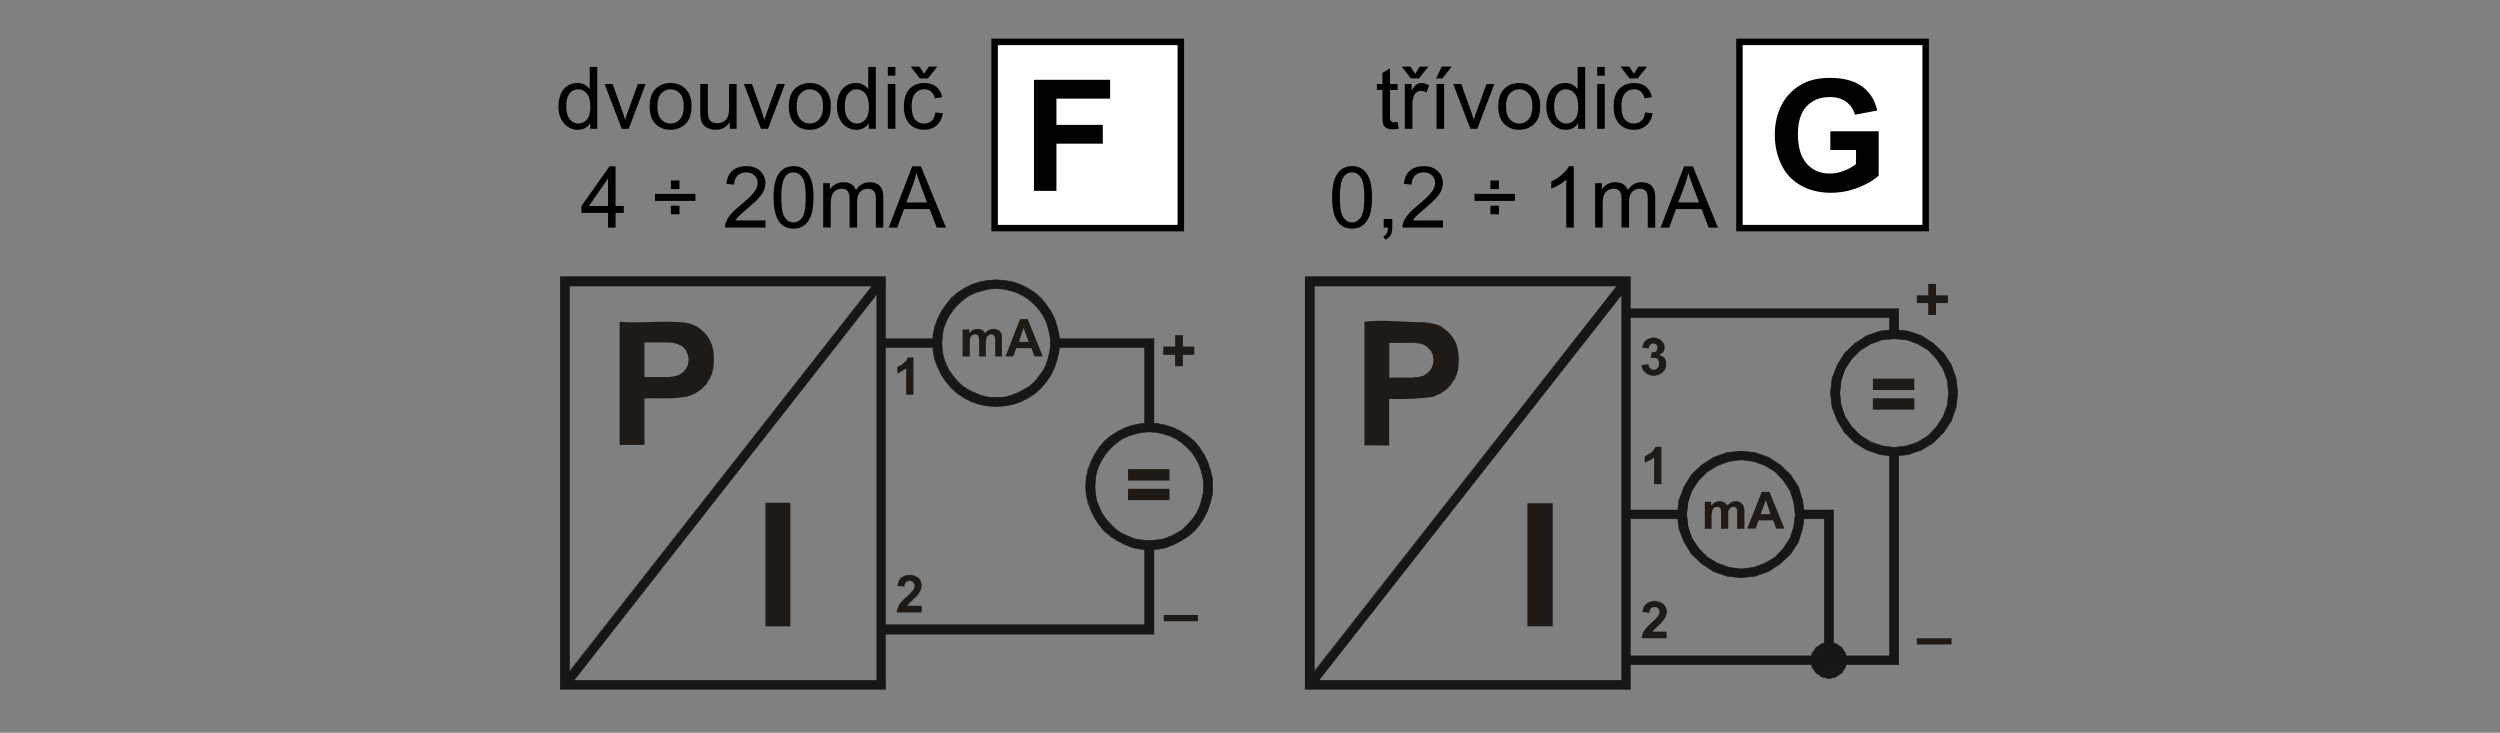 <?xml version="1.0" encoding="utf-8"?>
<!-- Generator: Adobe Illustrator 14.0.0, SVG Export Plug-In . SVG Version: 6.00 Build 43363)  -->
<!DOCTYPE svg PUBLIC "-//W3C//DTD SVG 1.1//EN" "http://www.w3.org/Graphics/SVG/1.1/DTD/svg11.dtd">
<svg version="1.1" id="Vrstva_1" xmlns="http://www.w3.org/2000/svg" xmlns:xlink="http://www.w3.org/1999/xlink" x="0px" y="0px"
	 width="290px" height="85px" viewBox="0 0 290 85" enable-background="new 0 0 290 85" xml:space="preserve">
<rect x="0" y="0" width="290" height="85" fill="#808080" stroke="none"/>
<g>
	<path d="M68.468,14.938v-0.653c-0.329,0.515-0.813,0.771-1.453,0.771c-0.415,0-0.795-0.113-1.144-0.342
		c-0.348-0.229-0.617-0.548-0.807-0.957c-0.191-0.409-0.287-0.88-0.287-1.411c0-0.519,0.086-0.988,0.259-1.412
		c0.173-0.422,0.434-0.746,0.778-0.971c0.346-0.226,0.731-0.338,1.159-0.338c0.313,0,0.592,0.065,0.837,0.198
		c0.245,0.132,0.442,0.305,0.597,0.517V7.766h0.876v7.173H68.468z M65.685,12.347c0,0.665,0.14,1.162,0.421,1.492
		c0.28,0.329,0.61,0.494,0.993,0.494c0.385,0,0.712-0.157,0.98-0.474c0.27-0.313,0.404-0.796,0.404-1.439
		c0-0.711-0.137-1.233-0.411-1.565c-0.274-0.333-0.612-0.499-1.013-0.499c-0.393,0-0.72,0.159-0.981,0.479
		C65.815,11.155,65.685,11.659,65.685,12.347z"/>
	<path d="M72.113,14.938l-1.977-5.194h0.929l1.116,3.11c0.121,0.337,0.23,0.687,0.333,1.048c0.079-0.273,0.188-0.604,0.328-0.987
		l1.153-3.171H74.9l-1.967,5.194H72.113z"/>
	<path d="M75.352,12.342c0-0.963,0.268-1.675,0.803-2.139c0.447-0.386,0.991-0.577,1.634-0.577c0.714,0,1.298,0.233,1.751,0.702
		c0.454,0.468,0.681,1.114,0.681,1.938c0,0.668-0.101,1.194-0.302,1.577c-0.2,0.384-0.493,0.683-0.876,0.896
		c-0.383,0.212-0.801,0.315-1.255,0.315c-0.727,0-1.314-0.231-1.764-0.699C75.576,13.891,75.352,13.219,75.352,12.342z
		 M76.256,12.342c0,0.665,0.146,1.163,0.437,1.494c0.29,0.331,0.656,0.497,1.096,0.497c0.438,0,0.801-0.167,1.091-0.499
		c0.29-0.333,0.437-0.84,0.437-1.521c0-0.643-0.146-1.13-0.438-1.461s-0.654-0.496-1.089-0.496c-0.439,0-0.806,0.164-1.096,0.494
		C76.401,11.179,76.256,11.676,76.256,12.342z"/>
	<path d="M84.657,14.938v-0.764c-0.405,0.588-0.954,0.881-1.649,0.881c-0.307,0-0.593-0.059-0.858-0.176
		c-0.267-0.117-0.463-0.265-0.592-0.443c-0.129-0.178-0.22-0.395-0.271-0.65c-0.036-0.173-0.054-0.447-0.054-0.822v-3.22h0.88v2.882
		c0,0.46,0.018,0.771,0.054,0.93c0.057,0.231,0.173,0.414,0.354,0.546c0.179,0.133,0.4,0.198,0.666,0.198
		c0.265,0,0.512-0.067,0.744-0.203c0.23-0.136,0.396-0.319,0.491-0.553c0.097-0.233,0.145-0.572,0.145-1.017V9.744h0.881v5.194
		H84.657z"/>
	<path d="M88.269,14.938l-1.978-5.194h0.93l1.115,3.11c0.121,0.337,0.231,0.687,0.333,1.048c0.079-0.273,0.188-0.604,0.328-0.987
		l1.154-3.171h0.905l-1.968,5.194H88.269z"/>
	<path d="M91.506,12.342c0-0.963,0.269-1.675,0.804-2.139c0.446-0.386,0.99-0.577,1.634-0.577c0.714,0,1.298,0.233,1.751,0.702
		c0.454,0.468,0.68,1.114,0.68,1.938c0,0.668-0.1,1.194-0.301,1.577c-0.201,0.384-0.493,0.683-0.876,0.896
		c-0.383,0.212-0.801,0.315-1.255,0.315c-0.728,0-1.315-0.231-1.764-0.699C91.731,13.891,91.506,13.219,91.506,12.342z
		 M92.412,12.342c0,0.665,0.146,1.163,0.437,1.494c0.29,0.331,0.655,0.497,1.096,0.497c0.437,0,0.801-0.167,1.091-0.499
		c0.29-0.333,0.437-0.84,0.437-1.521c0-0.643-0.146-1.13-0.438-1.461s-0.655-0.496-1.089-0.496c-0.44,0-0.806,0.164-1.096,0.494
		C92.558,11.179,92.412,11.676,92.412,12.342z"/>
	<path d="M100.778,14.938v-0.653c-0.329,0.515-0.813,0.771-1.453,0.771c-0.415,0-0.795-0.113-1.143-0.342
		c-0.349-0.229-0.617-0.548-0.808-0.957s-0.287-0.88-0.287-1.411c0-0.519,0.086-0.988,0.26-1.412
		c0.173-0.422,0.433-0.746,0.777-0.971c0.347-0.226,0.732-0.338,1.159-0.338c0.313,0,0.592,0.065,0.837,0.198
		c0.245,0.132,0.443,0.305,0.598,0.517V7.766h0.876v7.173H100.778z M97.994,12.347c0,0.665,0.141,1.162,0.421,1.492
		c0.28,0.329,0.611,0.494,0.993,0.494c0.385,0,0.712-0.157,0.981-0.474c0.269-0.313,0.403-0.796,0.403-1.439
		c0-0.711-0.137-1.233-0.411-1.565c-0.273-0.333-0.611-0.499-1.013-0.499c-0.392,0-0.719,0.159-0.98,0.479
		C98.125,11.155,97.994,11.659,97.994,12.347z"/>
	<path d="M102.985,8.78V7.766h0.88V8.78H102.985z M102.985,14.938V9.744h0.88v5.194H102.985z"/>
</g>
<g>
	<path d="M108.507,13.036l0.866,0.11c-0.095,0.6-0.337,1.064-0.727,1.402c-0.391,0.337-0.868,0.506-1.437,0.506
		c-0.711,0-1.282-0.23-1.715-0.696c-0.432-0.466-0.647-1.132-0.647-1.997c0-0.563,0.093-1.054,0.278-1.475
		c0.187-0.421,0.47-0.735,0.85-0.946s0.793-0.314,1.239-0.314c0.564,0,1.026,0.143,1.386,0.429c0.358,0.285,0.589,0.69,0.689,1.215
		l-0.855,0.135c-0.082-0.352-0.227-0.611-0.434-0.788c-0.207-0.178-0.457-0.266-0.751-0.266c-0.442,0-0.804,0.158-1.081,0.479
		c-0.276,0.317-0.416,0.82-0.416,1.51c0,0.697,0.135,1.205,0.401,1.521c0.267,0.315,0.616,0.476,1.047,0.476
		c0.346,0,0.634-0.106,0.866-0.318C108.298,13.803,108.445,13.476,108.507,13.036z M107.201,8.559l0.538-0.832h0.999l-1.101,1.37
		h-0.939l-1.057-1.37h1.008L107.201,8.559z"/>
</g>
<g>
	<path d="M162.124,14.151l0.127,0.777c-0.247,0.052-0.47,0.078-0.666,0.078c-0.317,0-0.565-0.051-0.743-0.151
		c-0.177-0.102-0.301-0.232-0.371-0.396c-0.072-0.165-0.109-0.512-0.109-1.04V10.43h-0.646V9.744h0.646V8.458l0.877-0.528v1.814
		h0.886v0.686h-0.885v3.038c0,0.251,0.017,0.413,0.046,0.484c0.031,0.069,0.082,0.129,0.152,0.171
		c0.069,0.043,0.17,0.063,0.301,0.063C161.834,14.185,161.964,14.175,162.124,14.151z"/>
</g>
<g>
	<path d="M164.162,8.559l0.538-0.832h0.998l-1.101,1.37h-0.939l-1.057-1.37h1.008L164.162,8.559z M162.958,14.938V9.744h0.792v0.788
		c0.202-0.368,0.391-0.611,0.561-0.729c0.172-0.117,0.36-0.176,0.564-0.176c0.298,0,0.6,0.095,0.905,0.284l-0.304,0.814
		c-0.215-0.127-0.431-0.188-0.646-0.188c-0.19,0-0.364,0.058-0.519,0.174c-0.153,0.115-0.264,0.276-0.328,0.48
		c-0.098,0.313-0.146,0.655-0.146,1.026v2.721H162.958z"/>
</g>
<g>
	<path d="M166.592,9.098l0.649-1.37h1.155l-1.076,1.37H166.592z M166.637,14.938V9.744h0.881v5.194H166.637z"/>
	<path d="M170.555,14.938l-1.978-5.194h0.93l1.115,3.11c0.121,0.337,0.231,0.687,0.333,1.048c0.079-0.273,0.188-0.604,0.328-0.987
		l1.154-3.171h0.904l-1.968,5.194H170.555z"/>
	<path d="M173.793,12.342c0-0.963,0.27-1.675,0.805-2.139c0.445-0.386,0.99-0.577,1.633-0.577c0.715,0,1.299,0.233,1.752,0.702
		c0.453,0.468,0.68,1.114,0.68,1.938c0,0.668-0.1,1.194-0.301,1.577c-0.201,0.384-0.493,0.683-0.877,0.896
		c-0.383,0.212-0.801,0.315-1.254,0.315c-0.728,0-1.315-0.231-1.765-0.699C174.018,13.891,173.793,13.219,173.793,12.342z
		 M174.699,12.342c0,0.665,0.146,1.163,0.438,1.494c0.289,0.331,0.654,0.497,1.096,0.497c0.437,0,0.801-0.167,1.091-0.499
		c0.29-0.333,0.437-0.84,0.437-1.521c0-0.643-0.146-1.13-0.438-1.461c-0.293-0.331-0.655-0.496-1.09-0.496
		c-0.439,0-0.806,0.164-1.096,0.494C174.844,11.179,174.699,11.676,174.699,12.342z"/>
	<path d="M183.064,14.938v-0.653c-0.328,0.515-0.813,0.771-1.453,0.771c-0.414,0-0.795-0.113-1.143-0.342
		c-0.349-0.229-0.617-0.548-0.808-0.957s-0.287-0.88-0.287-1.411c0-0.519,0.086-0.988,0.26-1.412
		c0.173-0.422,0.433-0.746,0.777-0.971c0.347-0.226,0.731-0.338,1.159-0.338c0.313,0,0.592,0.065,0.837,0.198
		c0.245,0.132,0.442,0.305,0.598,0.517V7.766h0.876v7.173H183.064z M180.282,12.347c0,0.665,0.141,1.162,0.421,1.492
		c0.279,0.329,0.611,0.494,0.992,0.494c0.386,0,0.713-0.157,0.982-0.474c0.268-0.313,0.402-0.796,0.402-1.439
		c0-0.711-0.137-1.233-0.41-1.565c-0.273-0.333-0.611-0.499-1.014-0.499c-0.393,0-0.719,0.159-0.98,0.479
		C180.413,11.155,180.282,11.659,180.282,12.347z"/>
	<path d="M185.271,8.78V7.766h0.881V8.78H185.271z M185.271,14.938V9.744h0.881v5.194H185.271z"/>
</g>
<g>
	<path d="M190.839,13.036l0.865,0.11c-0.095,0.6-0.337,1.064-0.728,1.402c-0.39,0.337-0.867,0.506-1.437,0.506
		c-0.711,0-1.282-0.23-1.715-0.696s-0.647-1.132-0.647-1.997c0-0.563,0.094-1.054,0.278-1.475c0.187-0.421,0.47-0.735,0.851-0.946
		c0.379-0.211,0.793-0.314,1.239-0.314c0.563,0,1.024,0.143,1.386,0.429c0.357,0.285,0.588,0.69,0.688,1.215l-0.854,0.135
		c-0.082-0.352-0.228-0.611-0.435-0.788c-0.207-0.178-0.457-0.266-0.751-0.266c-0.441,0-0.805,0.158-1.081,0.479
		c-0.276,0.317-0.416,0.82-0.416,1.51c0,0.697,0.135,1.205,0.401,1.521c0.268,0.315,0.615,0.476,1.047,0.476
		c0.347,0,0.634-0.106,0.865-0.318C190.63,13.803,190.777,13.476,190.839,13.036z M189.532,8.559l0.538-0.832h0.998l-1.102,1.37
		h-0.939l-1.057-1.37h1.008L189.532,8.559z"/>
</g>
<polyline fill="#151617" points="132.776,49.56 132.776,40.321 133.856,39.3 133.856,49.56 132.776,49.56 "/>
<polyline fill="none" stroke="#151617" stroke-width="0.06" stroke-miterlimit="10" points="132.776,49.56 132.776,40.321 
	133.856,39.3 133.856,49.56 132.776,49.56 "/>
<polyline fill="#151617" points="132.776,40.321 122.396,40.321 122.396,39.3 133.856,39.3 132.776,40.321 "/>
<polyline fill="none" stroke="#151617" stroke-width="0.06" stroke-miterlimit="10" points="132.776,40.321 122.396,40.321 
	122.396,39.3 133.856,39.3 132.776,40.321 "/>
<polyline fill="#151617" points="133.856,63.241 133.856,73.56 132.776,72.479 132.776,63.241 133.856,63.241 "/>
<polyline fill="none" stroke="#151617" stroke-width="0.06" stroke-miterlimit="10" points="133.856,63.241 133.856,73.56 
	132.776,72.479 132.776,63.241 133.856,63.241 "/>
<polyline fill="#151617" points="133.856,73.56 102.177,73.56 102.177,72.479 132.776,72.479 133.856,73.56 "/>
<polyline fill="none" stroke="#151617" stroke-width="0.06" stroke-miterlimit="10" points="133.856,73.56 102.177,73.56 
	102.177,72.479 132.776,72.479 133.856,73.56 "/>
<polyline fill="#151617" points="125.937,56.4 125.996,57.362 127.076,57.241 127.017,56.4 125.937,56.4 "/>
<polyline fill="none" stroke="#151617" stroke-width="0.06" stroke-miterlimit="10" points="125.937,56.4 125.996,57.362 
	127.076,57.241 127.017,56.4 125.937,56.4 "/>
<polyline fill="#151617" points="125.996,57.362 126.236,58.321 127.197,58.019 127.076,57.241 125.996,57.362 "/>
<polyline fill="none" stroke="#151617" stroke-width="0.06" stroke-miterlimit="10" points="125.996,57.362 126.177,58.321 
	127.197,58.019 127.076,57.241 125.996,57.362 "/>
<polyline fill="#151617" points="126.236,58.321 126.537,59.22 127.496,58.8 127.197,58.019 126.236,58.321 "/>
<polyline fill="none" stroke="#151617" stroke-width="0.06" stroke-miterlimit="10" points="126.177,58.321 126.537,59.22 
	127.496,58.8 127.197,58.019 126.177,58.321 "/>
<polyline fill="#151617" points="126.537,59.22 126.957,60.06 127.856,59.579 127.496,58.8 126.537,59.22 "/>
<polyline fill="none" stroke="#151617" stroke-width="0.06" stroke-miterlimit="10" points="126.537,59.22 126.957,60.06 
	127.856,59.579 127.496,58.8 126.537,59.22 "/>
<polyline fill="#151617" points="126.957,60.06 127.496,60.9 128.335,60.241 127.856,59.579 126.957,60.06 "/>
<polyline fill="none" stroke="#151617" stroke-width="0.06" stroke-miterlimit="10" points="126.957,60.06 127.496,60.9 
	128.335,60.241 127.856,59.579 126.957,60.06 "/>
<polyline fill="#151617" points="127.496,60.9 128.097,61.62 128.876,60.839 128.335,60.241 127.496,60.9 "/>
<polyline fill="none" stroke="#151617" stroke-width="0.06" stroke-miterlimit="10" points="127.496,60.9 128.097,61.62 
	128.876,60.839 128.335,60.241 127.496,60.9 "/>
<polyline fill="#151617" points="128.097,61.62 128.816,62.22 129.477,61.438 128.876,60.839 128.097,61.62 "/>
<polyline fill="none" stroke="#151617" stroke-width="0.06" stroke-miterlimit="10" points="128.097,61.62 128.816,62.22 
	129.477,61.438 128.876,60.839 128.097,61.62 "/>
<polyline fill="#151617" points="128.816,62.22 129.656,62.759 130.137,61.862 129.477,61.438 128.816,62.22 "/>
<polyline fill="none" stroke="#151617" stroke-width="0.06" stroke-miterlimit="10" points="128.816,62.22 129.656,62.759 
	130.137,61.862 129.477,61.438 128.816,62.22 "/>
<polyline fill="#151617" points="129.656,62.759 130.496,63.179 130.915,62.22 130.137,61.862 129.656,62.759 "/>
<polyline fill="none" stroke="#151617" stroke-width="0.06" stroke-miterlimit="10" points="129.656,62.759 130.496,63.179 
	130.915,62.22 130.137,61.862 129.656,62.759 "/>
<polyline fill="#151617" points="130.496,63.179 131.396,63.54 131.697,62.519 130.915,62.22 130.496,63.179 "/>
<polyline fill="none" stroke="#151617" stroke-width="0.06" stroke-miterlimit="10" points="130.496,63.179 131.396,63.54 
	131.697,62.519 130.915,62.22 130.496,63.179 "/>
<polyline fill="#151617" points="131.396,63.54 132.356,63.72 132.477,62.64 131.697,62.519 131.396,63.54 "/>
<polyline fill="none" stroke="#151617" stroke-width="0.06" stroke-miterlimit="10" points="131.396,63.54 132.356,63.72 
	132.477,62.64 131.697,62.519 131.396,63.54 "/>
<polyline fill="#151617" points="132.356,63.72 133.316,63.782 133.316,62.701 132.477,62.64 132.356,63.72 "/>
<polyline fill="none" stroke="#151617" stroke-width="0.06" stroke-miterlimit="10" points="132.356,63.72 133.316,63.782 
	133.316,62.701 132.477,62.64 132.356,63.72 "/>
<polyline fill="#151617" points="133.316,63.782 134.276,63.72 134.156,62.64 133.316,62.701 133.316,63.782 "/>
<polyline fill="none" stroke="#151617" stroke-width="0.06" stroke-miterlimit="10" points="133.316,63.782 134.276,63.72 
	134.156,62.64 133.316,62.701 133.316,63.782 "/>
<polyline fill="#151617" points="134.276,63.72 135.236,63.54 134.937,62.519 134.156,62.64 134.276,63.72 "/>
<polyline fill="none" stroke="#151617" stroke-width="0.06" stroke-miterlimit="10" points="134.276,63.72 135.236,63.54 
	134.937,62.519 134.156,62.64 134.276,63.72 "/>
<polyline fill="#151617" points="135.236,63.54 136.137,63.179 135.716,62.22 134.937,62.519 135.236,63.54 "/>
<polyline fill="none" stroke="#151617" stroke-width="0.06" stroke-miterlimit="10" points="135.236,63.54 136.137,63.179 
	135.716,62.22 134.937,62.519 135.236,63.54 "/>
<polyline fill="#151617" points="136.137,63.179 136.977,62.759 136.496,61.862 135.716,62.22 136.137,63.179 "/>
<polyline fill="none" stroke="#151617" stroke-width="0.06" stroke-miterlimit="10" points="136.137,63.179 136.977,62.759 
	136.437,61.862 135.716,62.22 136.137,63.179 "/>
<polyline fill="#151617" points="136.977,62.759 137.816,62.22 137.156,61.438 136.496,61.862 136.977,62.759 "/>
<polyline fill="none" stroke="#151617" stroke-width="0.06" stroke-miterlimit="10" points="136.977,62.759 137.816,62.22 
	137.156,61.438 136.437,61.862 136.977,62.759 "/>
<polyline fill="#151617" points="137.816,62.22 138.537,61.62 137.755,60.839 137.156,61.438 137.816,62.22 "/>
<polyline fill="none" stroke="#151617" stroke-width="0.06" stroke-miterlimit="10" points="137.816,62.22 138.537,61.62 
	137.755,60.839 137.156,61.438 137.816,62.22 "/>
<polyline fill="#151617" points="138.537,61.62 139.137,60.9 138.296,60.241 137.755,60.839 138.537,61.62 "/>
<polyline fill="none" stroke="#151617" stroke-width="0.06" stroke-miterlimit="10" points="138.537,61.62 139.137,60.9 
	138.296,60.241 137.755,60.839 138.537,61.62 "/>
<polyline fill="#151617" points="139.137,60.9 139.677,60.06 138.776,59.579 138.296,60.241 139.137,60.9 "/>
<polyline fill="none" stroke="#151617" stroke-width="0.06" stroke-miterlimit="10" points="139.137,60.9 139.677,60.06 
	138.776,59.579 138.296,60.241 139.137,60.9 "/>
<polyline fill="#151617" points="139.677,60.06 140.097,59.22 139.137,58.8 138.776,59.579 139.677,60.06 "/>
<polyline fill="none" stroke="#151617" stroke-width="0.06" stroke-miterlimit="10" points="139.677,60.06 140.097,59.22 
	139.137,58.8 138.776,59.579 139.677,60.06 "/>
<polyline fill="#151617" points="140.097,59.22 140.396,58.321 139.376,58.019 139.137,58.8 140.097,59.22 "/>
<polyline fill="none" stroke="#151617" stroke-width="0.06" stroke-miterlimit="10" points="140.097,59.22 140.396,58.321 
	139.376,58.019 139.137,58.8 140.097,59.22 "/>
<polyline fill="#151617" points="140.396,58.321 140.637,57.362 139.557,57.241 139.376,58.019 140.396,58.321 "/>
<polyline fill="none" stroke="#151617" stroke-width="0.06" stroke-miterlimit="10" points="140.396,58.321 140.637,57.362 
	139.557,57.241 139.376,58.019 140.396,58.321 "/>
<g>
	<g>
		<g>
			<defs>
				<rect id="SVGID_1_" x="139.557" y="56.4" width="1.141" height="1.021"/>
			</defs>
			<clipPath id="SVGID_2_">
				<use xlink:href="#SVGID_1_"  overflow="visible"/>
			</clipPath>
			<polyline clip-path="url(#SVGID_2_)" fill="#151617" points="140.637,57.362 140.697,56.4 139.617,56.4 139.557,57.241 
				140.637,57.362 			"/>
		</g>
	</g>
	<g>
		<g>
			<defs>
				<rect id="SVGID_3_" x="139.557" y="56.4" width="1.141" height="1.021"/>
			</defs>
			<clipPath id="SVGID_4_">
				<use xlink:href="#SVGID_3_"  overflow="visible"/>
			</clipPath>
			<polyline clip-path="url(#SVGID_4_)" fill="none" stroke="#151617" stroke-width="0.06" stroke-miterlimit="10" points="
				140.637,57.362 140.697,56.4 139.617,56.4 139.557,57.241 140.637,57.362 			"/>
		</g>
	</g>
</g>
<g>
	<g>
		<g>
			<defs>
				<rect id="SVGID_5_" x="139.557" y="55.438" width="1.141" height="1.021"/>
			</defs>
			<clipPath id="SVGID_6_">
				<use xlink:href="#SVGID_5_"  overflow="visible"/>
			</clipPath>
			<polyline clip-path="url(#SVGID_6_)" fill="#151617" points="140.697,56.4 140.637,55.438 139.557,55.56 139.617,56.4 
				140.697,56.4 			"/>
		</g>
	</g>
	<g>
		<g>
			<defs>
				<rect id="SVGID_7_" x="139.557" y="55.438" width="1.141" height="1.021"/>
			</defs>
			<clipPath id="SVGID_8_">
				<use xlink:href="#SVGID_7_"  overflow="visible"/>
			</clipPath>
			<polyline clip-path="url(#SVGID_8_)" fill="none" stroke="#151617" stroke-width="0.06" stroke-miterlimit="10" points="
				140.697,56.4 140.637,55.438 139.557,55.56 139.617,56.4 140.697,56.4 			"/>
		</g>
	</g>
</g>
<polyline fill="#151617" points="140.637,55.438 140.396,54.479 139.376,54.782 139.557,55.56 140.637,55.438 "/>
<polyline fill="none" stroke="#151617" stroke-width="0.06" stroke-miterlimit="10" points="140.637,55.438 140.396,54.479 
	139.376,54.782 139.557,55.56 140.637,55.438 "/>
<polyline fill="#151617" points="140.396,54.479 140.097,53.579 139.137,53.999 139.376,54.782 140.396,54.479 "/>
<polyline fill="none" stroke="#151617" stroke-width="0.06" stroke-miterlimit="10" points="140.396,54.479 140.097,53.579 
	139.137,53.999 139.376,54.782 140.396,54.479 "/>
<polyline fill="#151617" points="140.097,53.579 139.677,52.741 138.776,53.282 139.137,53.999 140.097,53.579 "/>
<polyline fill="none" stroke="#151617" stroke-width="0.06" stroke-miterlimit="10" points="140.097,53.579 139.677,52.741 
	138.776,53.282 139.137,53.999 140.097,53.579 "/>
<polyline fill="#151617" points="139.677,52.741 139.137,51.9 138.296,52.56 138.776,53.282 139.677,52.741 "/>
<polyline fill="none" stroke="#151617" stroke-width="0.06" stroke-miterlimit="10" points="139.677,52.741 139.137,51.9 
	138.296,52.56 138.776,53.282 139.677,52.741 "/>
<polyline fill="#151617" points="139.137,51.9 138.537,51.179 137.755,51.96 138.296,52.56 139.137,51.9 "/>
<polyline fill="none" stroke="#151617" stroke-width="0.06" stroke-miterlimit="10" points="139.137,51.9 138.537,51.179 
	137.755,51.96 138.296,52.56 139.137,51.9 "/>
<polyline fill="#151617" points="138.537,51.179 137.816,50.579 137.156,51.419 137.755,51.96 138.537,51.179 "/>
<polyline fill="none" stroke="#151617" stroke-width="0.06" stroke-miterlimit="10" points="138.537,51.179 137.816,50.579 
	137.156,51.419 137.755,51.96 138.537,51.179 "/>
<polyline fill="#151617" points="137.816,50.579 136.977,50.04 136.496,50.938 137.156,51.419 137.816,50.579 "/>
<polyline fill="none" stroke="#151617" stroke-width="0.06" stroke-miterlimit="10" points="137.816,50.579 136.977,50.04 
	136.437,50.938 137.156,51.419 137.816,50.579 "/>
<polyline fill="#151617" points="136.977,50.04 136.137,49.62 135.716,50.579 136.496,50.938 136.977,50.04 "/>
<polyline fill="none" stroke="#151617" stroke-width="0.06" stroke-miterlimit="10" points="136.977,50.04 136.137,49.62 
	135.716,50.579 136.437,50.938 136.977,50.04 "/>
<polyline fill="#151617" points="136.137,49.62 135.236,49.321 134.937,50.339 135.716,50.579 136.137,49.62 "/>
<polyline fill="none" stroke="#151617" stroke-width="0.06" stroke-miterlimit="10" points="136.137,49.62 135.236,49.321 
	134.937,50.339 135.716,50.579 136.137,49.62 "/>
<polyline fill="#151617" points="135.236,49.321 134.276,49.14 134.156,50.16 134.937,50.339 135.236,49.321 "/>
<polyline fill="none" stroke="#151617" stroke-width="0.06" stroke-miterlimit="10" points="135.236,49.321 134.276,49.14 
	134.156,50.16 134.937,50.339 135.236,49.321 "/>
<polyline fill="#151617" points="134.276,49.14 133.316,49.019 133.316,50.099 134.156,50.16 134.276,49.14 "/>
<polyline fill="none" stroke="#151617" stroke-width="0.06" stroke-miterlimit="10" points="134.276,49.14 133.316,49.019 
	133.316,50.099 134.156,50.16 134.276,49.14 "/>
<polyline fill="#151617" points="133.316,49.019 132.356,49.14 132.477,50.16 133.316,50.099 133.316,49.019 "/>
<polyline fill="none" stroke="#151617" stroke-width="0.06" stroke-miterlimit="10" points="133.316,49.019 132.356,49.14 
	132.477,50.16 133.316,50.099 133.316,49.019 "/>
<polyline fill="#151617" points="132.356,49.14 131.396,49.321 131.697,50.339 132.477,50.16 132.356,49.14 "/>
<polyline fill="none" stroke="#151617" stroke-width="0.06" stroke-miterlimit="10" points="132.356,49.14 131.396,49.321 
	131.697,50.339 132.477,50.16 132.356,49.14 "/>
<polyline fill="#151617" points="131.396,49.321 130.496,49.62 130.915,50.579 131.697,50.339 131.396,49.321 "/>
<polyline fill="none" stroke="#151617" stroke-width="0.06" stroke-miterlimit="10" points="131.396,49.321 130.496,49.62 
	130.915,50.579 131.697,50.339 131.396,49.321 "/>
<polyline fill="#151617" points="130.496,49.62 129.656,50.04 130.137,50.938 130.915,50.579 130.496,49.62 "/>
<polyline fill="none" stroke="#151617" stroke-width="0.06" stroke-miterlimit="10" points="130.496,49.62 129.656,50.04 
	130.137,50.938 130.915,50.579 130.496,49.62 "/>
<polyline fill="#151617" points="129.656,50.04 128.816,50.579 129.477,51.419 130.137,50.938 129.656,50.04 "/>
<polyline fill="none" stroke="#151617" stroke-width="0.06" stroke-miterlimit="10" points="129.656,50.04 128.816,50.579 
	129.477,51.419 130.137,50.938 129.656,50.04 "/>
<polyline fill="#151617" points="128.816,50.579 128.097,51.179 128.876,51.96 129.477,51.419 128.816,50.579 "/>
<polyline fill="none" stroke="#151617" stroke-width="0.06" stroke-miterlimit="10" points="128.816,50.579 128.097,51.179 
	128.876,51.96 129.477,51.419 128.816,50.579 "/>
<polyline fill="#151617" points="128.097,51.179 127.496,51.9 128.335,52.56 128.876,51.96 128.097,51.179 "/>
<polyline fill="none" stroke="#151617" stroke-width="0.06" stroke-miterlimit="10" points="128.097,51.179 127.496,51.9 
	128.335,52.56 128.876,51.96 128.097,51.179 "/>
<polyline fill="#151617" points="127.496,51.9 126.957,52.741 127.856,53.282 128.335,52.56 127.496,51.9 "/>
<polyline fill="none" stroke="#151617" stroke-width="0.06" stroke-miterlimit="10" points="127.496,51.9 126.957,52.741 
	127.856,53.282 128.335,52.56 127.496,51.9 "/>
<polyline fill="#151617" points="126.957,52.741 126.537,53.579 127.496,53.999 127.856,53.282 126.957,52.741 "/>
<polyline fill="none" stroke="#151617" stroke-width="0.06" stroke-miterlimit="10" points="126.957,52.741 126.537,53.579 
	127.496,53.999 127.856,53.282 126.957,52.741 "/>
<polyline fill="#151617" points="126.537,53.579 126.236,54.479 127.197,54.782 127.496,53.999 126.537,53.579 "/>
<polyline fill="none" stroke="#151617" stroke-width="0.06" stroke-miterlimit="10" points="126.537,53.579 126.177,54.479 
	127.197,54.782 127.496,53.999 126.537,53.579 "/>
<polyline fill="#151617" points="126.236,54.479 125.996,55.438 127.076,55.56 127.197,54.782 126.236,54.479 "/>
<polyline fill="none" stroke="#151617" stroke-width="0.06" stroke-miterlimit="10" points="126.177,54.479 125.996,55.438 
	127.076,55.56 127.197,54.782 126.177,54.479 "/>
<polyline fill="#151617" points="125.996,55.438 125.937,56.4 127.017,56.4 127.076,55.56 125.996,55.438 "/>
<polyline fill="none" stroke="#151617" stroke-width="0.06" stroke-miterlimit="10" points="125.996,55.438 125.937,56.4 
	127.017,56.4 127.076,55.56 125.996,55.438 "/>
<polyline fill="#151617" points="65.097,79.14 101.816,32.34 102.597,33 65.937,79.741 65.097,79.14 "/>
<polyline fill="none" stroke="#151617" stroke-width="0.06" stroke-miterlimit="10" points="65.097,79.079 101.816,32.34 
	102.597,33 65.937,79.741 65.097,79.079 "/>
<polyline fill="#151617" points="108.177,39.781 108.236,40.741 109.316,40.62 109.256,39.781 108.177,39.781 "/>
<polyline fill="none" stroke="#151617" stroke-width="0.06" stroke-miterlimit="10" points="108.177,39.781 108.236,40.741 
	109.316,40.62 109.256,39.781 108.177,39.781 "/>
<polyline fill="#151617" points="108.236,40.741 108.416,41.701 109.437,41.46 109.316,40.62 108.236,40.741 "/>
<polyline fill="none" stroke="#151617" stroke-width="0.06" stroke-miterlimit="10" points="108.236,40.741 108.416,41.701 
	109.437,41.399 109.316,40.62 108.236,40.741 "/>
<polyline fill="#151617" points="108.416,41.701 108.776,42.599 109.736,42.241 109.437,41.46 108.416,41.701 "/>
<polyline fill="none" stroke="#151617" stroke-width="0.06" stroke-miterlimit="10" points="108.416,41.701 108.776,42.599 
	109.736,42.18 109.437,41.399 108.416,41.701 "/>
<polyline fill="#151617" points="108.776,42.599 109.196,43.5 110.097,42.96 109.736,42.241 108.776,42.599 "/>
<polyline fill="none" stroke="#151617" stroke-width="0.06" stroke-miterlimit="10" points="108.776,42.599 109.196,43.5 
	110.097,42.96 109.736,42.18 108.776,42.599 "/>
<polyline fill="#151617" points="109.196,43.5 109.736,44.281 110.576,43.62 110.097,42.96 109.196,43.5 "/>
<polyline fill="none" stroke="#151617" stroke-width="0.06" stroke-miterlimit="10" points="109.196,43.5 109.736,44.281 
	110.576,43.62 110.097,42.96 109.196,43.5 "/>
<polyline fill="#151617" points="109.736,44.281 110.336,44.999 111.116,44.281 110.576,43.62 109.736,44.281 "/>
<polyline fill="none" stroke="#151617" stroke-width="0.06" stroke-miterlimit="10" points="109.736,44.281 110.336,44.999 
	111.116,44.281 110.576,43.62 109.736,44.281 "/>
<polyline fill="#151617" points="110.336,44.999 111.057,45.66 111.716,44.821 111.116,44.281 110.336,44.999 "/>
<polyline fill="none" stroke="#151617" stroke-width="0.06" stroke-miterlimit="10" points="110.336,44.999 111.057,45.66 
	111.716,44.821 111.116,44.281 110.336,44.999 "/>
<polyline fill="#151617" points="111.057,45.66 111.896,46.201 112.376,45.241 111.716,44.821 111.057,45.66 "/>
<polyline fill="none" stroke="#151617" stroke-width="0.06" stroke-miterlimit="10" points="111.057,45.66 111.896,46.201 
	112.376,45.241 111.716,44.821 111.057,45.66 "/>
<polyline fill="#151617" points="111.896,46.201 112.736,46.62 113.156,45.599 112.376,45.241 111.896,46.201 "/>
<polyline fill="none" stroke="#151617" stroke-width="0.06" stroke-miterlimit="10" points="111.896,46.201 112.736,46.62 
	113.156,45.599 112.376,45.241 111.896,46.201 "/>
<polyline fill="#151617" points="112.736,46.62 113.637,46.919 113.937,45.9 113.156,45.599 112.736,46.62 "/>
<polyline fill="none" stroke="#151617" stroke-width="0.06" stroke-miterlimit="10" points="112.736,46.62 113.637,46.919 
	113.937,45.9 113.156,45.599 112.736,46.62 "/>
<polyline fill="#151617" points="113.637,46.919 114.597,47.099 114.716,46.079 113.937,45.9 113.637,46.919 "/>
<polyline fill="none" stroke="#151617" stroke-width="0.06" stroke-miterlimit="10" points="113.637,46.919 114.597,47.099 
	114.716,46.079 113.937,45.9 113.637,46.919 "/>
<polyline fill="#151617" points="114.597,47.099 115.557,47.16 115.557,46.079 114.716,46.079 114.597,47.099 "/>
<polyline fill="none" stroke="#151617" stroke-width="0.06" stroke-miterlimit="10" points="114.597,47.099 115.557,47.16 
	115.557,46.079 114.716,46.079 114.597,47.099 "/>
<polyline fill="#151617" points="115.557,47.16 116.517,47.099 116.396,46.079 115.557,46.079 115.557,47.16 "/>
<polyline fill="none" stroke="#151617" stroke-width="0.06" stroke-miterlimit="10" points="115.557,47.16 116.517,47.099 
	116.396,46.079 115.557,46.079 115.557,47.16 "/>
<polyline fill="#151617" points="116.517,47.099 117.477,46.919 117.177,45.9 116.396,46.079 116.517,47.099 "/>
<polyline fill="none" stroke="#151617" stroke-width="0.06" stroke-miterlimit="10" points="116.517,47.099 117.477,46.919 
	117.177,45.9 116.396,46.079 116.517,47.099 "/>
<polyline fill="#151617" points="117.477,46.919 118.376,46.62 117.956,45.599 117.177,45.9 117.477,46.919 "/>
<polyline fill="none" stroke="#151617" stroke-width="0.06" stroke-miterlimit="10" points="117.477,46.919 118.376,46.62 
	117.956,45.599 117.177,45.9 117.477,46.919 "/>
<polyline fill="#151617" points="118.376,46.62 119.216,46.201 118.677,45.241 117.956,45.599 118.376,46.62 "/>
<polyline fill="none" stroke="#151617" stroke-width="0.06" stroke-miterlimit="10" points="118.376,46.62 119.216,46.201 
	118.677,45.241 117.956,45.599 118.376,46.62 "/>
<polyline fill="#151617" points="119.216,46.201 120.057,45.66 119.396,44.821 118.677,45.241 119.216,46.201 "/>
<polyline fill="none" stroke="#151617" stroke-width="0.06" stroke-miterlimit="10" points="119.216,46.201 120.057,45.66 
	119.396,44.821 118.677,45.241 119.216,46.201 "/>
<polyline fill="#151617" points="120.057,45.66 120.776,44.999 119.996,44.281 119.396,44.821 120.057,45.66 "/>
<polyline fill="none" stroke="#151617" stroke-width="0.06" stroke-miterlimit="10" points="120.057,45.66 120.776,44.999 
	119.996,44.281 119.396,44.821 120.057,45.66 "/>
<polyline fill="#151617" points="120.776,44.999 121.376,44.281 120.536,43.62 119.996,44.281 120.776,44.999 "/>
<polyline fill="none" stroke="#151617" stroke-width="0.06" stroke-miterlimit="10" points="120.776,44.999 121.376,44.281 
	120.536,43.62 119.996,44.281 120.776,44.999 "/>
<polyline fill="#151617" points="121.376,44.281 121.916,43.5 121.017,42.96 120.536,43.62 121.376,44.281 "/>
<polyline fill="none" stroke="#151617" stroke-width="0.06" stroke-miterlimit="10" points="121.376,44.281 121.916,43.5 
	121.017,42.96 120.536,43.62 121.376,44.281 "/>
<polyline fill="#151617" points="121.916,43.5 122.336,42.599 121.376,42.241 121.017,42.96 121.916,43.5 "/>
<polyline fill="none" stroke="#151617" stroke-width="0.06" stroke-miterlimit="10" points="121.916,43.5 122.336,42.599 
	121.376,42.18 121.017,42.96 121.916,43.5 "/>
<polyline fill="#151617" points="122.336,42.599 122.637,41.701 121.616,41.46 121.376,42.241 122.336,42.599 "/>
<polyline fill="none" stroke="#151617" stroke-width="0.06" stroke-miterlimit="10" points="122.336,42.599 122.637,41.701 
	121.616,41.399 121.376,42.18 122.336,42.599 "/>
<polyline fill="#151617" points="122.637,41.701 122.876,40.741 121.796,40.62 121.616,41.46 122.637,41.701 "/>
<polyline fill="none" stroke="#151617" stroke-width="0.06" stroke-miterlimit="10" points="122.637,41.701 122.816,40.741 
	121.796,40.62 121.616,41.399 122.637,41.701 "/>
<polyline fill="#151617" points="122.876,40.741 122.937,39.781 121.856,39.781 121.796,40.62 122.876,40.741 "/>
<polyline fill="none" stroke="#151617" stroke-width="0.06" stroke-miterlimit="10" points="122.816,40.741 122.937,39.781 
	121.856,39.781 121.796,40.62 122.816,40.741 "/>
<polyline fill="#151617" points="122.937,39.781 122.876,38.821 121.796,39 121.856,39.781 122.937,39.781 "/>
<polyline fill="none" stroke="#151617" stroke-width="0.06" stroke-miterlimit="10" points="122.937,39.781 122.816,38.821 
	121.796,39 121.856,39.781 122.937,39.781 "/>
<polyline fill="#151617" points="122.876,38.821 122.637,37.92 121.616,38.16 121.796,39 122.876,38.821 "/>
<polyline fill="none" stroke="#151617" stroke-width="0.06" stroke-miterlimit="10" points="122.816,38.821 122.637,37.92 
	121.616,38.16 121.796,39 122.816,38.821 "/>
<polyline fill="#151617" points="122.637,37.92 122.336,36.96 121.376,37.38 121.616,38.16 122.637,37.92 "/>
<polyline fill="none" stroke="#151617" stroke-width="0.06" stroke-miterlimit="10" points="122.637,37.92 122.336,36.96 
	121.376,37.38 121.616,38.16 122.637,37.92 "/>
<polyline fill="#151617" points="122.336,36.96 121.916,36.12 121.017,36.66 121.376,37.38 122.336,36.96 "/>
<polyline fill="none" stroke="#151617" stroke-width="0.06" stroke-miterlimit="10" points="122.336,36.96 121.916,36.12 
	121.017,36.66 121.376,37.38 122.336,36.96 "/>
<polyline fill="#151617" points="121.916,36.12 121.376,35.34 120.536,35.938 121.017,36.66 121.916,36.12 "/>
<polyline fill="none" stroke="#151617" stroke-width="0.06" stroke-miterlimit="10" points="121.916,36.12 121.376,35.34 
	120.536,35.938 121.017,36.66 121.916,36.12 "/>
<polyline fill="#151617" points="121.376,35.34 120.776,34.62 119.996,35.34 120.536,35.938 121.376,35.34 "/>
<polyline fill="none" stroke="#151617" stroke-width="0.06" stroke-miterlimit="10" points="121.376,35.34 120.776,34.559 
	119.996,35.34 120.536,35.938 121.376,35.34 "/>
<polyline fill="#151617" points="120.776,34.62 120.057,33.96 119.396,34.8 119.996,35.34 120.776,34.62 "/>
<polyline fill="none" stroke="#151617" stroke-width="0.06" stroke-miterlimit="10" points="120.776,34.559 120.057,33.96 
	119.396,34.8 119.996,35.34 120.776,34.559 "/>
<polyline fill="#151617" points="120.057,33.96 119.216,33.42 118.677,34.321 119.396,34.8 120.057,33.96 "/>
<polyline fill="none" stroke="#151617" stroke-width="0.06" stroke-miterlimit="10" points="120.057,33.96 119.216,33.42 
	118.677,34.321 119.396,34.8 120.057,33.96 "/>
<polyline fill="#151617" points="119.216,33.42 118.376,33 117.956,33.96 118.677,34.321 119.216,33.42 "/>
<polyline fill="none" stroke="#151617" stroke-width="0.06" stroke-miterlimit="10" points="119.216,33.42 118.376,33 
	117.956,33.96 118.677,34.321 119.216,33.42 "/>
<polyline fill="#151617" points="118.376,33 117.477,32.701 117.177,33.72 117.956,33.96 118.376,33 "/>
<polyline fill="none" stroke="#151617" stroke-width="0.06" stroke-miterlimit="10" points="118.376,33 117.477,32.701 
	117.177,33.72 117.956,33.96 118.376,33 "/>
<polyline fill="#151617" points="117.477,32.701 116.517,32.519 116.396,33.54 117.177,33.72 117.477,32.701 "/>
<polyline fill="none" stroke="#151617" stroke-width="0.06" stroke-miterlimit="10" points="117.477,32.701 116.517,32.519 
	116.396,33.54 117.177,33.72 117.477,32.701 "/>
<polyline fill="#151617" points="116.517,32.519 115.557,32.46 115.557,33.479 116.396,33.54 116.517,32.519 "/>
<polyline fill="none" stroke="#151617" stroke-width="0.06" stroke-miterlimit="10" points="116.517,32.519 115.557,32.46 
	115.557,33.479 116.396,33.54 116.517,32.519 "/>
<polyline fill="#151617" points="115.557,32.46 114.597,32.519 114.716,33.54 115.557,33.479 115.557,32.46 "/>
<polyline fill="none" stroke="#151617" stroke-width="0.06" stroke-miterlimit="10" points="115.557,32.46 114.597,32.519 
	114.716,33.54 115.557,33.479 115.557,32.46 "/>
<polyline fill="#151617" points="114.597,32.519 113.637,32.701 113.937,33.72 114.716,33.54 114.597,32.519 "/>
<polyline fill="none" stroke="#151617" stroke-width="0.06" stroke-miterlimit="10" points="114.597,32.519 113.637,32.701 
	113.937,33.72 114.716,33.54 114.597,32.519 "/>
<polyline fill="#151617" points="113.637,32.701 112.736,33 113.156,33.96 113.937,33.72 113.637,32.701 "/>
<polyline fill="none" stroke="#151617" stroke-width="0.06" stroke-miterlimit="10" points="113.637,32.701 112.736,33 
	113.156,33.96 113.937,33.72 113.637,32.701 "/>
<polyline fill="#151617" points="112.736,33 111.896,33.42 112.376,34.321 113.156,33.96 112.736,33 "/>
<polyline fill="none" stroke="#151617" stroke-width="0.06" stroke-miterlimit="10" points="112.736,33 111.896,33.42 
	112.376,34.321 113.156,33.96 112.736,33 "/>
<polyline fill="#151617" points="111.896,33.42 111.057,33.96 111.716,34.8 112.376,34.321 111.896,33.42 "/>
<polyline fill="none" stroke="#151617" stroke-width="0.06" stroke-miterlimit="10" points="111.896,33.42 111.057,33.96 
	111.716,34.8 112.376,34.321 111.896,33.42 "/>
<polyline fill="#151617" points="111.057,33.96 110.336,34.62 111.116,35.34 111.716,34.8 111.057,33.96 "/>
<polyline fill="none" stroke="#151617" stroke-width="0.06" stroke-miterlimit="10" points="111.057,33.96 110.336,34.559 
	111.116,35.34 111.716,34.8 111.057,33.96 "/>
<polyline fill="#151617" points="110.336,34.62 109.736,35.34 110.576,35.938 111.116,35.34 110.336,34.62 "/>
<polyline fill="none" stroke="#151617" stroke-width="0.06" stroke-miterlimit="10" points="110.336,34.559 109.736,35.34 
	110.576,35.938 111.116,35.34 110.336,34.559 "/>
<polyline fill="#151617" points="109.736,35.34 109.196,36.12 110.097,36.66 110.576,35.938 109.736,35.34 "/>
<polyline fill="none" stroke="#151617" stroke-width="0.06" stroke-miterlimit="10" points="109.736,35.34 109.196,36.12 
	110.097,36.66 110.576,35.938 109.736,35.34 "/>
<polyline fill="#151617" points="109.196,36.12 108.776,36.96 109.736,37.38 110.097,36.66 109.196,36.12 "/>
<polyline fill="none" stroke="#151617" stroke-width="0.06" stroke-miterlimit="10" points="109.196,36.12 108.776,36.96 
	109.736,37.38 110.097,36.66 109.196,36.12 "/>
<polyline fill="#151617" points="108.776,36.96 108.416,37.92 109.437,38.16 109.736,37.38 108.776,36.96 "/>
<polyline fill="none" stroke="#151617" stroke-width="0.06" stroke-miterlimit="10" points="108.776,36.96 108.416,37.92 
	109.437,38.16 109.736,37.38 108.776,36.96 "/>
<polyline fill="#151617" points="108.416,37.92 108.236,38.821 109.316,39 109.437,38.16 108.416,37.92 "/>
<polyline fill="none" stroke="#151617" stroke-width="0.06" stroke-miterlimit="10" points="108.416,37.92 108.236,38.821 
	109.316,39 109.437,38.16 108.416,37.92 "/>
<polyline fill="#151617" points="108.236,38.821 108.177,39.781 109.256,39.781 109.316,39 108.236,38.821 "/>
<polyline fill="none" stroke="#151617" stroke-width="0.06" stroke-miterlimit="10" points="108.236,38.821 108.177,39.781 
	109.256,39.781 109.316,39 108.236,38.821 "/>
<g>
	<g>
		<g>
			<defs>
				<rect id="SVGID_9_" x="64.977" y="32.099" width="1.14" height="47.88"/>
			</defs>
			<clipPath id="SVGID_10_">
				<use xlink:href="#SVGID_9_"  overflow="visible"/>
			</clipPath>
			<polyline clip-path="url(#SVGID_10_)" fill="#151617" points="64.977,79.979 64.977,32.099 66.057,33.18 66.057,78.9 
				64.977,79.979 			"/>
		</g>
	</g>
	<g>
		<g>
			<defs>
				<rect id="SVGID_11_" x="64.977" y="32.099" width="1.14" height="47.88"/>
			</defs>
			<clipPath id="SVGID_12_">
				<use xlink:href="#SVGID_11_"  overflow="visible"/>
			</clipPath>
			<polyline clip-path="url(#SVGID_12_)" fill="none" stroke="#151617" stroke-width="0.06" stroke-miterlimit="10" points="
				64.977,79.979 64.977,32.099 66.057,33.18 66.057,78.9 64.977,79.979 			"/>
		</g>
	</g>
</g>
<polyline fill="#151617" points="64.977,32.099 102.716,32.099 101.696,33.18 66.057,33.18 64.977,32.099 "/>
<polyline fill="none" stroke="#151617" stroke-width="0.06" stroke-miterlimit="10" points="64.977,32.099 102.716,32.099 
	101.696,33.18 66.057,33.18 64.977,32.099 "/>
<g>
	<g>
		<g>
			<defs>
				<rect id="SVGID_13_" x="101.696" y="32.099" width="1.08" height="47.88"/>
			</defs>
			<clipPath id="SVGID_14_">
				<use xlink:href="#SVGID_13_"  overflow="visible"/>
			</clipPath>
			<polyline clip-path="url(#SVGID_14_)" fill="#151617" points="102.716,32.099 102.716,79.979 101.696,78.9 101.696,33.18 
				102.716,32.099 			"/>
		</g>
	</g>
	<g>
		<g>
			<defs>
				<rect id="SVGID_15_" x="101.696" y="32.099" width="1.08" height="47.88"/>
			</defs>
			<clipPath id="SVGID_16_">
				<use xlink:href="#SVGID_15_"  overflow="visible"/>
			</clipPath>
			<polyline clip-path="url(#SVGID_16_)" fill="none" stroke="#151617" stroke-width="0.06" stroke-miterlimit="10" points="
				102.716,32.099 102.716,79.979 101.696,78.9 101.696,33.18 102.716,32.099 			"/>
		</g>
	</g>
</g>
<g>
	<g>
		<g>
			<defs>
				<rect id="SVGID_17_" x="64.977" y="78.9" width="37.8" height="1.079"/>
			</defs>
			<clipPath id="SVGID_18_">
				<use xlink:href="#SVGID_17_"  overflow="visible"/>
			</clipPath>
			<polyline clip-path="url(#SVGID_18_)" fill="#151617" points="102.716,79.979 64.977,79.979 66.057,78.9 101.696,78.9 
				102.716,79.979 			"/>
		</g>
	</g>
	<g>
		<g>
			<defs>
				<rect id="SVGID_19_" x="64.977" y="78.9" width="37.8" height="1.079"/>
			</defs>
			<clipPath id="SVGID_20_">
				<use xlink:href="#SVGID_19_"  overflow="visible"/>
			</clipPath>
			<polyline clip-path="url(#SVGID_20_)" fill="none" stroke="#151617" stroke-width="0.06" stroke-miterlimit="10" points="
				102.716,79.979 64.977,79.979 66.057,78.9 101.696,78.9 102.716,79.979 			"/>
		</g>
	</g>
</g>
<rect x="102.177" y="39.3" fill="#151617" width="6.539" height="1.021"/>
<polyline fill="none" stroke="#151617" stroke-width="0.06" stroke-miterlimit="10" points="108.716,40.321 102.177,40.321 
	102.177,39.3 108.716,39.3 108.716,40.321 "/>
<path fill="#1F1A15" d="M111.656,38.22h0.78v0.42c0.12-0.12,0.24-0.239,0.359-0.357h0.061l0.06-0.063h0.12l0.12-0.06h0.06
	c0.141,0,0.28,0,0.421,0h0.06l0.06,0.06h0.12l0.061,0.063h0.06v0.06l0.061,0.061h0.06l0.06,0.062v0.061l0.12,0.119
	c0.085-0.063,0.086-0.265,0.24-0.239c0.082-0.095,0.187-0.161,0.3-0.181h0.061l0.06-0.06h0.181c0.14,0,0.279,0,0.42,0l0.06,0.06
	h0.06l0.061,0.063h0.06l0.061,0.06c0.153-0.024,0.155,0.176,0.24,0.24l0.06,0.06v0.12l0.06,0.063v0.06c0,0.82,0,1.641,0,2.46h-0.779
	v-2.1l-0.061-0.063v-0.18l-0.12-0.12v-0.06h-0.119l-0.061-0.063h-0.18l-0.061,0.063h-0.12v0.06h-0.06v0.061h-0.06l-0.12,0.12v0.062
	l-0.061,0.06v0.301l-0.06,0.062v1.8h-0.78v-2.045l-0.06-0.06v-0.24l-0.061-0.062v-0.061h-0.06v-0.06h-0.12l-0.061-0.063h-0.18
	l-0.06,0.063h-0.12l-0.061,0.06h-0.06v0.061h-0.061v0.062l-0.119,0.12v0.18l-0.061,0.063v1.979h-0.84L111.656,38.22"/>
<path fill="#1F1A15" d="M119.336,39.66l-0.6-1.62l-0.54,1.62H119.336 M120.956,41.34h-0.96l-0.359-0.96h-1.74l-0.36,0.96h-0.899
	l1.68-4.32h0.899L120.956,41.34z"/>
<path fill="#1F1A15" d="M135.656,58.019h-4.8v-1.316h4.8V58.019z M135.656,55.741h-4.8v-1.32h4.8V55.741z"/>
<path fill="#1F1A15" d="M74.756,39.72v4.021h3l0.12-0.063h0.301l0.06-0.06h0.24l0.06-0.063c0.154-0.021,0.305-0.093,0.42-0.18
	l0.061-0.06h0.06l0.18-0.183h0.061v-0.06l0.18-0.183v-0.06l0.12-0.12v-0.06l0.061-0.06v-0.06l0.06-0.063v-0.06l0.06-0.062v-0.238
	l0.061-0.063v-0.6L79.8,41.33v-0.18l-0.06-0.06v-0.06l-0.06-0.12V40.85l-0.061-0.061v-0.061l-0.06-0.119l-0.48-0.48h-0.06
	l-0.12-0.12h-0.12l-0.061-0.06h-0.06l-0.12-0.061h-0.06l-0.061-0.06h-0.18l-0.18-0.061C76.891,39.674,75.96,39.739,74.756,39.72
	 M71.876,51.599V37.321c2.326,0.219,4.693-0.147,7.021,0.06c0.275-0.025,0.734,0.074,1.02,0.12c0.945,0.356,0.986,0.356,1.74,1.02
	c1.179,1.208,1.261,2.663,1.08,4.263l-0.06,0.117v0.119l-0.061,0.183v0.12l-0.06,0.118l-0.061,0.119
	c-0.261,0.704-0.167,0.241-0.42,0.78l-0.06,0.12l-0.061,0.06l-0.06,0.121l-0.12,0.063l-0.061,0.119l-0.06,0.061l-0.12,0.06
	l-0.06,0.12l-0.061,0.063l-0.12,0.059l-0.06,0.063l-0.12,0.061l-0.06,0.063c-0.21,0.104-0.376,0.271-0.601,0.357h-0.06l-0.12,0.063
	l-0.061,0.059h-0.119l-0.055,0.058h-0.12l-0.12,0.061h-0.06l-0.12,0.06h-0.24l-0.18,0.062h-0.12c-1.44,0.223-2.86,0.063-4.32,0.121
	v5.393h-2.88V51.599z"/>
<rect x="88.796" y="58.321" fill="#1F1A15" width="2.881" height="14.34"/>
<polyline fill="#1F1A15" points="136.316,42.479 136.316,41.16 134.937,41.16 134.937,40.201 136.316,40.201 136.316,38.88 
	137.216,38.88 137.216,40.201 138.537,40.201 138.537,41.16 137.216,41.16 137.216,42.479 136.316,42.479 "/>
<rect x="134.996" y="71.339" fill="#1F1A15" width="3.961" height="0.721"/>
<path fill="#1F1A15" d="M105.956,45.782h-0.84v-3.121l-0.06,0.12l-0.181,0.118l-0.239,0.119l-0.12,0.12l-0.12,0.063l-0.181,0.06
	l-0.119,0.063v-0.78h0.06l0.12-0.063l0.06-0.06h0.061l0.12-0.06l0.06-0.063l0.12-0.06l0.06-0.063c0.334-0.345,0.333-0.168,0.54-0.72
	h0.66L105.956,45.782"/>
<path fill="#1F1A15" d="M106.916,70.259v0.781h-2.88c-0.015-0.299,0.017-0.265,0.12-0.541l0.06-0.119v-0.121l0.061-0.059l0.06-0.121
	l0.12-0.119l0.061-0.121c0.215-0.188,0.486-0.545,0.72-0.66l0.42-0.42l0.06-0.119l0.12-0.061v-0.062l0.12-0.118v-0.062l0.061-0.059
	v-0.063l0.06-0.061v-0.359l-0.06-0.061v-0.061l-0.061-0.059v-0.063h-0.06v-0.06h-0.061l-0.06-0.063h-0.061l-0.06-0.059h-0.24
	l-0.06,0.059h-0.12l-0.06,0.063h-0.061v0.061h-0.06v0.063l-0.061,0.059v0.063l-0.06,0.061v0.24l-0.84-0.063v-0.062l0.06-0.119
	v-0.121l0.06-0.059v-0.183l0.061-0.059v-0.061l0.06-0.063v-0.059h0.061l0.06-0.063v-0.059l0.061-0.063h0.06l0.061-0.059h0.06V66.89
	h0.06l0.061-0.061h0.06l0.061-0.06h0.12l0.06-0.062c0.16,0,0.32,0,0.48,0h0.3l0.06,0.062h0.12l0.061,0.06h0.119l0.12,0.121h0.061
	l0.06,0.059h0.061v0.063l0.12,0.121v0.059h0.06v0.062l0.06,0.062v0.059l0.061,0.063v0.24l0.06,0.061v0.24l-0.06,0.058v0.24
	l-0.061,0.061v0.063l-0.06,0.059v0.063l-0.06,0.061v0.063l-0.061,0.059l-0.06,0.121l-0.061,0.059
	c-0.157,0.145,0.073,0.023-0.24,0.303c-0.154,0.133-0.321,0.238-0.42,0.42c-0.086,0.102-0.365,0.193-0.359,0.357h-0.061v0.063h-0.06
	v0.061h-0.061v0.063l-0.06,0.059h1.68"/>
<path fill="#1F1A15" d="M197.754,58.201h0.723v0.42l0.119-0.121h0.062l0.18-0.18h0.062l0.061-0.063h0.061l0.062-0.059h0.121
	l0.06-0.063h0.422l0.059,0.063h0.121l0.059,0.059h0.063l0.062,0.063h0.062l0.059,0.061v0.06l0.063,0.062h0.06l0.062,0.061v0.063
	l0.121-0.121h0.061l0.18-0.18h0.061v-0.063h0.121v-0.059h0.181l0.062-0.063h0.42l0.061,0.063h0.119l0.119,0.059l0.182,0.181h0.059
	l0.063,0.062v0.061l0.062,0.063v0.059l0.059,0.063v0.239l0.061,0.062v2.279h-0.84c0-0.723,0-1.439,0-2.16v-0.063l-0.061-0.059
	v-0.063l-0.062-0.061v-0.06h-0.06l-0.063-0.062h-0.119c-0.1,0-0.201,0-0.301,0v0.062h-0.061l-0.06,0.06h-0.061v0.061l-0.063,0.063
	v0.059l-0.059,0.063v0.061l-0.061,0.063c0,0.68,0,1.357,0,2.039h-0.841c0-0.74,0-1.48,0-2.223h-0.061v-0.18h-0.063v-0.059h-0.059
	v-0.063c-0.102,0-0.201,0-0.301,0h-0.18l-0.062,0.063h-0.063v0.059h-0.059l-0.061,0.062v0.062l-0.063,0.057v0.063l-0.062,0.061v0.3
	l-0.061,0.12v1.682h-0.781v-3.129"/>
<path fill="#1F1A15" d="M205.375,59.64l-0.541-1.621l-0.6,1.621H205.375 M206.997,61.321h-0.959l-0.358-0.959h-1.683l-0.358,0.959
	h-0.959l1.68-4.262h0.897L206.997,61.321z"/>
<path fill="#1F1A15" d="M222.057,47.519h-4.803v-1.316h4.803V47.519z M222.057,45.241h-4.803v-1.32h4.803V45.241z"/>
<path fill="#1F1A15" d="M161.157,39.781v4.02h2.698l0.302-0.06h0.42l0.121-0.063h0.059l0.121-0.06h0.181l0.061-0.063h0.061
	l0.119-0.12h0.061l0.121-0.117h0.062c0.101-0.103,0.199-0.2,0.299-0.303l0.062-0.06v-0.061l0.121-0.117v-0.063l0.059-0.06v-0.062
	l0.063-0.12v-0.06l0.062-0.062c-0.021-0.358,0.076-0.137,0.06-0.421c0-0.14,0-0.277,0-0.42l-0.06-0.12v-0.237l-0.062-0.12
	l-0.063-0.063v-0.06l-0.059-0.062v-0.118l-0.062-0.063c-0.121-0.12-0.239-0.24-0.358-0.359c-0.279-0.313-0.158-0.082-0.301-0.238
	c-0.173-0.056-0.3-0.164-0.48-0.183h-0.119l-0.061-0.06h-0.302l-0.237-0.061C163.118,39.781,162.137,39.781,161.157,39.781
	 M158.275,51.66V37.32c2.242-0.283,4.726,0.088,7.021,0.06l0.18,0.061h0.359l0.121,0.062h0.18l0.119,0.06h0.061
	c0.683,0.111,1.259,0.549,1.74,1.021c1.17,1.102,1.291,2.776,1.08,4.26v0.12l-0.061,0.12l-0.061,0.12v0.18l-0.183,0.36v0.12
	l-0.06,0.117l-0.18,0.183l-0.121,0.238l-0.061,0.062l-0.061,0.12l-0.062,0.06l-0.062,0.119l-0.119,0.063l-0.061,0.118l-0.057,0.059
	l-0.119,0.061l-0.061,0.119l-0.119,0.063l-0.062,0.061l-0.121,0.063l-0.062,0.059l-0.12,0.062l-0.06,0.062l-0.119,0.056
	l-0.061,0.063l-0.119,0.061h-0.063l-0.238,0.119h-0.061l-0.121,0.062l-0.06,0.062h-0.12l-0.062,0.06
	c-1.742,0.237-3.265,0.295-5.101,0.239v5.4L158.275,51.66L158.275,51.66z"/>
<rect x="177.176" y="58.38" fill="#1F1A15" width="2.939" height="14.279"/>
<polyline fill="#1F1A15" points="223.676,36.54 223.676,35.16 222.355,35.16 222.355,34.26 223.676,34.26 223.676,32.938 
	224.577,32.938 224.577,34.26 225.958,34.26 225.958,35.16 224.577,35.16 224.577,36.54 223.676,36.54 "/>
<rect x="222.355" y="74.04" fill="#1F1A15" width="4.021" height="0.719"/>
<path fill="#1F1A15" d="M192.715,56.16h-0.84v-3.119c-0.418,0.379-0.561,0.406-1.08,0.6v-0.722c0.27-0.084,0.469-0.289,0.721-0.42
	l0.062-0.063l0.121-0.059l0.059-0.121l0.062-0.059l0.061-0.121l0.061-0.063l0.062-0.119l0.062-0.061h0.66v4.323"/>
<path fill="#1F1A15" d="M190.436,42.36l0.779-0.119v0.119l0.061,0.061v0.12l0.062,0.06v0.063h0.062l0.061,0.06v0.063h0.061
	l0.062,0.06h0.062l0.061,0.061h0.18l0.061-0.061h0.121l0.062-0.06h0.062l0.059-0.063v-0.06h0.063l0.054-0.063v-0.06l0.061-0.063
	c0-0.118,0-0.237,0-0.357v-0.24l-0.061-0.06v-0.063l-0.181-0.18h-0.061v-0.061c-0.1,0-0.201,0-0.301,0h-0.299l-0.062,0.063
	l0.119-0.66l0.062-0.061h0.301L192,40.798h0.063l0.062-0.06v-0.063h0.062v-0.06l0.059-0.063v-0.18c0-0.1,0-0.2,0-0.3h-0.059v-0.06
	h-0.062v-0.06h-0.062l-0.061-0.062h-0.061l-0.062-0.06h-0.18l-0.062,0.06h-0.061l-0.061,0.063h-0.062v0.06h-0.062l-0.061,0.063v0.12
	l-0.061,0.06v0.18l-0.779-0.117V40.2l0.061-0.063v-0.12l0.062-0.06v-0.063l0.062-0.06v-0.12l0.301-0.3h0.061l0.119-0.12h0.119
	l0.061-0.06h0.121l0.119-0.063h0.48l0.061,0.063h0.18l0.061,0.06h0.06l0.063,0.061h0.061l0.061,0.062h0.06l0.063,0.06v0.063
	l0.18,0.18l0.061,0.12l0.062,0.061v0.119h0.059c0,0.12,0,0.24,0,0.36v0.18l-0.059,0.063v0.06c-0.158,0.145,0.071,0.022-0.24,0.3
	h-0.062l-0.18,0.183h-0.061l0.061,0.06h0.119l0.119,0.12h0.121l0.18,0.18l0.061,0.12v0.063l0.062,0.06v0.063l0.062,0.118v0.06
	c0,0.14,0,0.28,0,0.42v0.12l-0.063,0.054v0.12l-0.062,0.063v0.06l-0.063,0.061v0.062c-0.1,0.1-0.199,0.2-0.299,0.3l-0.061,0.063
	h-0.062l-0.062,0.06h-0.061l-0.061,0.061h-0.062l-0.062,0.062h-0.18l-0.061,0.061h-0.301c-0.101,0-0.199,0-0.299,0l-0.062-0.061
	h-0.121l-0.063-0.064h-0.061l-0.061-0.061h-0.062l-0.06-0.06h-0.061l-0.063-0.063c-0.1-0.1-0.199-0.2-0.299-0.3v-0.063l-0.062-0.06
	v-0.06l-0.062-0.063v-0.119l-0.061-0.06v-0.181"/>
<path fill="#1F1A15" d="M193.316,73.259v0.781h-2.881v-0.181l0.062-0.12V73.62l0.062-0.121l0.061-0.063v-0.117l0.061-0.119
	l0.18-0.184l0.062-0.119c0.338-0.375,0.478-0.494,0.841-0.84l0.12-0.121l0.119-0.059l0.062-0.121l0.18-0.18v-0.061h0.061
	l0.062-0.059v-0.121l0.061-0.059v-0.063l0.062-0.061v-0.359l-0.062-0.061v-0.061h-0.061c0.024-0.15-0.177-0.156-0.238-0.24
	c-0.121,0-0.239,0-0.36,0h-0.06l-0.063,0.062h-0.063l-0.119,0.121v0.059l-0.062,0.063v0.061l-0.061,0.063v0.235l-0.84-0.119v-0.061
	l0.061-0.06v-0.182l0.062-0.059v-0.121l0.062-0.063v-0.059l0.061-0.063v-0.059l0.061-0.059c0.344-0.373,0.096-0.014,0.359-0.303
	h0.061l0.062-0.061h0.118l0.062-0.059h0.183l0.061-0.063h0.42l0.061,0.063h0.238l0.062,0.059h0.061l0.062,0.061h0.061l0.061,0.063
	h0.062l0.06,0.059h0.063l0.061,0.063v0.061l0.062,0.063h0.06v0.059l0.063,0.063v0.061l0.061,0.059v0.059l0.06,0.061v0.182
	l0.062,0.061v0.298l-0.062,0.063v0.18l-0.06,0.062v0.062c-0.1,0.303-0.26,0.451-0.479,0.719l-0.062,0.063l-0.061,0.121l-0.119,0.059
	l-0.541,0.541h-0.059v0.06l-0.121,0.12v0.063h-0.061v0.059h-0.062h1.674"/>
<polyline fill="#151617" points="219.176,38.76 219.176,36.84 220.254,35.821 220.254,38.76 219.176,38.76 "/>
<polyline fill="none" stroke="#151617" stroke-width="0.06" stroke-miterlimit="10" points="219.176,38.76 219.176,36.84 
	220.254,35.821 220.254,38.76 219.176,38.76 "/>
<polyline fill="#151617" points="219.176,36.84 188.637,36.84 188.637,35.821 220.254,35.821 219.176,36.84 "/>
<polyline fill="none" stroke="#151617" stroke-width="0.06" stroke-miterlimit="10" points="219.176,36.84 188.637,36.84 
	188.637,35.821 220.254,35.821 219.176,36.84 "/>
<polyline fill="#151617" points="220.254,52.438 220.254,77.099 219.176,76.079 219.176,52.438 220.254,52.438 "/>
<polyline fill="none" stroke="#151617" stroke-width="0.06" stroke-miterlimit="10" points="220.254,52.38 220.254,77.099 
	219.176,76.079 219.176,52.38 220.254,52.38 "/>
<polyline fill="#151617" points="220.254,77.099 188.637,77.099 188.637,76.079 219.176,76.079 220.254,77.099 "/>
<polyline fill="none" stroke="#151617" stroke-width="0.06" stroke-miterlimit="10" points="220.254,77.099 188.637,77.099 
	188.637,76.079 219.176,76.079 220.254,77.099 "/>
<polyline fill="#151617" points="212.334,45.599 212.516,47.22 213.596,46.979 213.415,45.599 212.334,45.599 "/>
<polyline fill="none" stroke="#151617" stroke-width="0.06" stroke-miterlimit="10" points="212.334,45.599 212.516,47.22 
	213.538,46.979 213.415,45.599 212.334,45.599 "/>
<polyline fill="#151617" points="212.516,47.22 213.118,48.782 214.016,48.3 213.596,46.979 212.516,47.22 "/>
<polyline fill="none" stroke="#151617" stroke-width="0.06" stroke-miterlimit="10" points="212.516,47.22 213.118,48.782 
	214.016,48.3 213.538,46.979 212.516,47.22 "/>
<polyline fill="#151617" points="213.118,48.782 213.958,50.16 214.795,49.499 214.016,48.3 213.118,48.782 "/>
<polyline fill="none" stroke="#151617" stroke-width="0.06" stroke-miterlimit="10" points="213.118,48.782 213.958,50.16 
	214.795,49.499 214.016,48.3 213.118,48.782 "/>
<polyline fill="#151617" points="213.958,50.16 215.157,51.362 215.816,50.519 214.795,49.499 213.958,50.16 "/>
<polyline fill="none" stroke="#151617" stroke-width="0.06" stroke-miterlimit="10" points="213.958,50.16 215.157,51.362 
	215.816,50.519 214.795,49.499 213.958,50.16 "/>
<polyline fill="#151617" points="215.157,51.362 216.538,52.201 217.016,51.3 215.816,50.519 215.157,51.362 "/>
<polyline fill="none" stroke="#151617" stroke-width="0.06" stroke-miterlimit="10" points="215.157,51.362 216.538,52.201 
	217.016,51.241 215.816,50.519 215.157,51.362 "/>
<polyline fill="#151617" points="216.538,52.201 218.096,52.741 218.334,51.72 217.016,51.3 216.538,52.201 "/>
<polyline fill="none" stroke="#151617" stroke-width="0.06" stroke-miterlimit="10" points="216.538,52.201 218.096,52.741 
	218.334,51.72 217.016,51.241 216.538,52.201 "/>
<polyline fill="#151617" points="218.096,52.741 219.715,52.919 219.715,51.9 218.334,51.72 218.096,52.741 "/>
<polyline fill="none" stroke="#151617" stroke-width="0.06" stroke-miterlimit="10" points="218.096,52.741 219.715,52.919 
	219.715,51.9 218.334,51.72 218.096,52.741 "/>
<polyline fill="#151617" points="219.715,52.919 221.334,52.741 221.157,51.72 219.715,51.9 219.715,52.919 "/>
<polyline fill="none" stroke="#151617" stroke-width="0.06" stroke-miterlimit="10" points="219.715,52.919 221.334,52.741 
	221.157,51.72 219.715,51.9 219.715,52.919 "/>
<polyline fill="#151617" points="221.334,52.741 222.896,52.201 222.477,51.3 221.157,51.72 221.334,52.741 "/>
<polyline fill="none" stroke="#151617" stroke-width="0.06" stroke-miterlimit="10" points="221.334,52.741 222.896,52.201 
	222.477,51.241 221.157,51.72 221.334,52.741 "/>
<polyline fill="#151617" points="222.896,52.201 224.275,51.362 223.676,50.519 222.477,51.3 222.896,52.201 "/>
<polyline fill="none" stroke="#151617" stroke-width="0.06" stroke-miterlimit="10" points="222.896,52.201 224.275,51.362 
	223.676,50.519 222.477,51.241 222.896,52.201 "/>
<polyline fill="#151617" points="224.275,51.362 225.477,50.16 224.637,49.499 223.676,50.519 224.275,51.362 "/>
<polyline fill="none" stroke="#151617" stroke-width="0.06" stroke-miterlimit="10" points="224.275,51.362 225.477,50.16 
	224.637,49.499 223.676,50.519 224.275,51.362 "/>
<polyline fill="#151617" points="225.477,50.16 226.375,48.782 225.415,48.3 224.637,49.499 225.477,50.16 "/>
<polyline fill="none" stroke="#151617" stroke-width="0.06" stroke-miterlimit="10" points="225.477,50.16 226.375,48.782 
	225.415,48.3 224.637,49.499 225.477,50.16 "/>
<polyline fill="#151617" points="226.375,48.782 226.915,47.22 225.896,46.979 225.415,48.3 226.375,48.782 "/>
<polyline fill="none" stroke="#151617" stroke-width="0.06" stroke-miterlimit="10" points="226.375,48.782 226.915,47.22 
	225.896,46.979 225.415,48.3 226.375,48.782 "/>
<g>
	<g>
		<g>
			<defs>
				<rect id="SVGID_21_" x="225.896" y="45.599" width="1.199" height="1.684"/>
			</defs>
			<clipPath id="SVGID_22_">
				<use xlink:href="#SVGID_21_"  overflow="visible"/>
			</clipPath>
			<polyline clip-path="url(#SVGID_22_)" fill="#151617" points="226.915,47.22 227.096,45.599 226.016,45.599 225.896,46.979 
				226.915,47.22 			"/>
		</g>
	</g>
	<g>
		<g>
			<defs>
				<rect id="SVGID_23_" x="225.896" y="45.599" width="1.199" height="1.684"/>
			</defs>
			<clipPath id="SVGID_24_">
				<use xlink:href="#SVGID_23_"  overflow="visible"/>
			</clipPath>
			<polyline clip-path="url(#SVGID_24_)" fill="none" stroke="#151617" stroke-width="0.06" stroke-miterlimit="10" points="
				226.915,47.22 227.096,45.599 226.016,45.599 225.896,46.979 226.915,47.22 			"/>
		</g>
	</g>
</g>
<g>
	<g>
		<g>
			<defs>
				<rect id="SVGID_25_" x="225.896" y="43.92" width="1.199" height="1.74"/>
			</defs>
			<clipPath id="SVGID_26_">
				<use xlink:href="#SVGID_25_"  overflow="visible"/>
			</clipPath>
			<polyline clip-path="url(#SVGID_26_)" fill="#151617" points="227.096,45.599 226.915,43.92 225.896,44.16 226.016,45.599 
				227.096,45.599 			"/>
		</g>
	</g>
	<g>
		<g>
			<defs>
				<rect id="SVGID_27_" x="225.896" y="43.92" width="1.199" height="1.74"/>
			</defs>
			<clipPath id="SVGID_28_">
				<use xlink:href="#SVGID_27_"  overflow="visible"/>
			</clipPath>
			<polyline clip-path="url(#SVGID_28_)" fill="none" stroke="#151617" stroke-width="0.06" stroke-miterlimit="10" points="
				227.096,45.599 226.915,43.92 225.896,44.16 226.016,45.599 227.096,45.599 			"/>
		</g>
	</g>
</g>
<polyline fill="#151617" points="226.915,43.92 226.375,42.36 225.415,42.84 225.896,44.16 226.915,43.92 "/>
<polyline fill="none" stroke="#151617" stroke-width="0.06" stroke-miterlimit="10" points="226.915,43.92 226.375,42.36 
	225.415,42.84 225.896,44.16 226.915,43.92 "/>
<polyline fill="#151617" points="226.375,42.36 225.477,40.979 224.637,41.64 225.415,42.84 226.375,42.36 "/>
<polyline fill="none" stroke="#151617" stroke-width="0.06" stroke-miterlimit="10" points="226.375,42.36 225.477,40.979 
	224.637,41.64 225.415,42.84 226.375,42.36 "/>
<polyline fill="#151617" points="225.477,40.979 224.275,39.84 223.676,40.62 224.637,41.64 225.477,40.979 "/>
<polyline fill="none" stroke="#151617" stroke-width="0.06" stroke-miterlimit="10" points="225.477,40.979 224.275,39.84 
	223.676,40.62 224.637,41.64 225.477,40.979 "/>
<polyline fill="#151617" points="224.275,39.84 222.896,38.938 222.477,39.899 223.676,40.62 224.275,39.84 "/>
<polyline fill="none" stroke="#151617" stroke-width="0.06" stroke-miterlimit="10" points="224.275,39.84 222.896,38.938 
	222.477,39.899 223.676,40.62 224.275,39.84 "/>
<polyline fill="#151617" points="222.896,38.938 221.334,38.399 221.157,39.42 222.477,39.899 222.896,38.938 "/>
<polyline fill="none" stroke="#151617" stroke-width="0.06" stroke-miterlimit="10" points="222.896,38.938 221.334,38.399 
	221.157,39.42 222.477,39.899 222.896,38.938 "/>
<polyline fill="#151617" points="221.334,38.399 219.715,38.22 219.715,39.3 221.157,39.42 221.334,38.399 "/>
<polyline fill="none" stroke="#151617" stroke-width="0.06" stroke-miterlimit="10" points="221.334,38.399 219.715,38.22 
	219.715,39.3 221.157,39.42 221.334,38.399 "/>
<polyline fill="#151617" points="219.715,38.22 218.096,38.399 218.334,39.42 219.715,39.3 219.715,38.22 "/>
<polyline fill="none" stroke="#151617" stroke-width="0.06" stroke-miterlimit="10" points="219.715,38.22 218.096,38.399 
	218.334,39.42 219.715,39.3 219.715,38.22 "/>
<polyline fill="#151617" points="218.096,38.399 216.538,38.938 217.016,39.899 218.334,39.42 218.096,38.399 "/>
<polyline fill="none" stroke="#151617" stroke-width="0.06" stroke-miterlimit="10" points="218.096,38.399 216.538,38.938 
	217.016,39.899 218.334,39.42 218.096,38.399 "/>
<polyline fill="#151617" points="216.538,38.938 215.157,39.84 215.816,40.62 217.016,39.899 216.538,38.938 "/>
<polyline fill="none" stroke="#151617" stroke-width="0.06" stroke-miterlimit="10" points="216.538,38.938 215.157,39.84 
	215.816,40.62 217.016,39.899 216.538,38.938 "/>
<polyline fill="#151617" points="215.157,39.84 213.958,40.979 214.795,41.64 215.816,40.62 215.157,39.84 "/>
<polyline fill="none" stroke="#151617" stroke-width="0.06" stroke-miterlimit="10" points="215.157,39.84 213.958,40.979 
	214.795,41.64 215.816,40.62 215.157,39.84 "/>
<polyline fill="#151617" points="213.958,40.979 213.118,42.36 214.016,42.84 214.795,41.64 213.958,40.979 "/>
<polyline fill="none" stroke="#151617" stroke-width="0.06" stroke-miterlimit="10" points="213.958,40.979 213.118,42.36 
	214.016,42.84 214.795,41.64 213.958,40.979 "/>
<polyline fill="#151617" points="213.118,42.36 212.516,43.92 213.596,44.16 214.016,42.84 213.118,42.36 "/>
<polyline fill="none" stroke="#151617" stroke-width="0.06" stroke-miterlimit="10" points="213.118,42.36 212.516,43.92 
	213.538,44.16 214.016,42.84 213.118,42.36 "/>
<polyline fill="#151617" points="212.516,43.92 212.334,45.599 213.415,45.599 213.596,44.16 212.516,43.92 "/>
<polyline fill="none" stroke="#151617" stroke-width="0.06" stroke-miterlimit="10" points="212.516,43.92 212.334,45.599 
	213.415,45.599 213.538,44.16 212.516,43.92 "/>
<g>
	<g>
		<g>
			<defs>
				<rect id="SVGID_29_" x="151.375" y="32.099" width="1.141" height="47.88"/>
			</defs>
			<clipPath id="SVGID_30_">
				<use xlink:href="#SVGID_29_"  overflow="visible"/>
			</clipPath>
			<polyline clip-path="url(#SVGID_30_)" fill="#151617" points="151.375,79.979 151.375,32.099 152.458,33.18 152.458,78.9 
				151.375,79.979 			"/>
		</g>
	</g>
	<g>
		<g>
			<defs>
				<rect id="SVGID_31_" x="151.375" y="32.099" width="1.141" height="47.88"/>
			</defs>
			<clipPath id="SVGID_32_">
				<use xlink:href="#SVGID_31_"  overflow="visible"/>
			</clipPath>
			<polyline clip-path="url(#SVGID_32_)" fill="none" stroke="#151617" stroke-width="0.06" stroke-miterlimit="10" points="
				151.375,79.979 151.375,32.099 152.458,33.18 152.458,78.9 151.375,79.979 			"/>
		</g>
	</g>
</g>
<polyline fill="#151617" points="151.375,32.099 189.118,32.099 188.096,33.18 152.458,33.18 151.375,32.099 "/>
<polyline fill="none" stroke="#151617" stroke-width="0.06" stroke-miterlimit="10" points="151.375,32.099 189.118,32.099 
	188.096,33.18 152.458,33.18 151.375,32.099 "/>
<g>
	<g>
		<g>
			<defs>
				<rect id="SVGID_33_" x="188.096" y="32.099" width="1.08" height="47.88"/>
			</defs>
			<clipPath id="SVGID_34_">
				<use xlink:href="#SVGID_33_"  overflow="visible"/>
			</clipPath>
			<polyline clip-path="url(#SVGID_34_)" fill="#151617" points="189.118,32.099 189.118,79.979 188.096,78.9 188.096,33.18 
				189.118,32.099 			"/>
		</g>
	</g>
	<g>
		<g>
			<defs>
				<rect id="SVGID_35_" x="188.096" y="32.099" width="1.08" height="47.88"/>
			</defs>
			<clipPath id="SVGID_36_">
				<use xlink:href="#SVGID_35_"  overflow="visible"/>
			</clipPath>
			<polyline clip-path="url(#SVGID_36_)" fill="none" stroke="#151617" stroke-width="0.06" stroke-miterlimit="10" points="
				189.118,32.099 189.118,79.979 188.096,78.9 188.096,33.18 189.118,32.099 			"/>
		</g>
	</g>
</g>
<g>
	<g>
		<g>
			<defs>
				<rect id="SVGID_37_" x="151.375" y="78.9" width="37.801" height="1.079"/>
			</defs>
			<clipPath id="SVGID_38_">
				<use xlink:href="#SVGID_37_"  overflow="visible"/>
			</clipPath>
			<polyline clip-path="url(#SVGID_38_)" fill="#151617" points="189.118,79.979 151.375,79.979 152.458,78.9 188.096,78.9 
				189.118,79.979 			"/>
		</g>
	</g>
	<g>
		<g>
			<defs>
				<rect id="SVGID_39_" x="151.375" y="78.9" width="37.801" height="1.079"/>
			</defs>
			<clipPath id="SVGID_40_">
				<use xlink:href="#SVGID_39_"  overflow="visible"/>
			</clipPath>
			<polyline clip-path="url(#SVGID_40_)" fill="none" stroke="#151617" stroke-width="0.06" stroke-miterlimit="10" points="
				189.118,79.979 151.375,79.979 152.458,78.9 188.096,78.9 189.118,79.979 			"/>
		</g>
	</g>
</g>
<polyline fill="#151617" points="151.497,79.14 188.215,32.34 189.057,33 152.334,79.741 151.497,79.14 "/>
<polyline fill="none" stroke="#151617" stroke-width="0.06" stroke-miterlimit="10" points="151.497,79.079 188.215,32.34 
	189.057,33 152.334,79.741 151.497,79.079 "/>
<polyline fill="#151617" points="208.795,59.16 212.698,59.16 211.618,60.179 208.795,60.179 208.795,59.16 "/>
<polyline fill="none" stroke="#151617" stroke-width="0.06" stroke-miterlimit="10" points="208.795,59.16 212.698,59.16 
	211.618,60.179 208.795,60.179 208.795,59.16 "/>
<polyline fill="#151617" points="212.698,59.16 212.698,76.62 211.618,76.62 211.618,60.179 212.698,59.16 "/>
<polyline fill="none" stroke="#151617" stroke-width="0.06" stroke-miterlimit="10" points="212.698,59.16 212.698,76.62 
	211.618,76.62 211.618,60.179 212.698,59.16 "/>
<polyline fill="#151617" points="210.057,76.62 210.236,77.4 211.915,76.679 211.915,76.62 210.057,76.62 "/>
<polyline fill="none" stroke="#151617" stroke-width="0.06" stroke-miterlimit="10" points="210.057,76.62 210.176,77.4 
	211.915,76.679 211.915,76.62 210.057,76.62 "/>
<polyline fill="#151617" points="210.236,77.4 210.657,78.06 211.977,76.8 211.915,76.679 210.236,77.4 "/>
<polyline fill="none" stroke="#151617" stroke-width="0.06" stroke-miterlimit="10" points="210.176,77.4 210.657,78.06 
	211.977,76.8 211.915,76.679 210.176,77.4 "/>
<polyline fill="#151617" points="210.657,78.06 211.375,78.54 212.038,76.862 211.977,76.8 210.657,78.06 "/>
<polyline fill="none" stroke="#151617" stroke-width="0.06" stroke-miterlimit="10" points="210.657,78.06 211.375,78.54 
	212.038,76.862 211.977,76.8 210.657,78.06 "/>
<polyline fill="#151617" points="211.375,78.54 212.157,78.72 212.157,76.862 212.038,76.862 211.375,78.54 "/>
<polyline fill="none" stroke="#151617" stroke-width="0.06" stroke-miterlimit="10" points="211.375,78.54 212.157,78.72 
	212.157,76.862 212.038,76.862 211.375,78.54 "/>
<polyline fill="#151617" points="212.157,78.72 212.936,78.54 212.275,76.862 212.157,76.862 212.157,78.72 "/>
<polyline fill="none" stroke="#151617" stroke-width="0.06" stroke-miterlimit="10" points="212.157,78.72 212.936,78.54 
	212.275,76.862 212.157,76.862 212.157,78.72 "/>
<polyline fill="#151617" points="212.936,78.54 213.657,78.06 212.334,76.8 212.275,76.862 212.936,78.54 "/>
<polyline fill="none" stroke="#151617" stroke-width="0.06" stroke-miterlimit="10" points="212.936,78.54 213.657,78.06 
	212.334,76.8 212.275,76.862 212.936,78.54 "/>
<polyline fill="#151617" points="213.657,78.06 214.077,77.4 212.396,76.679 212.334,76.8 213.657,78.06 "/>
<polyline fill="none" stroke="#151617" stroke-width="0.06" stroke-miterlimit="10" points="213.657,78.06 214.077,77.4 
	212.396,76.679 212.334,76.8 213.657,78.06 "/>
<polyline fill="#151617" points="214.077,77.4 214.254,76.62 212.396,76.62 212.396,76.679 214.077,77.4 "/>
<polyline fill="none" stroke="#151617" stroke-width="0.06" stroke-miterlimit="10" points="214.077,77.4 214.254,76.62 
	212.396,76.62 212.396,76.679 214.077,77.4 "/>
<polyline fill="#151617" points="214.254,76.62 214.077,75.782 212.396,76.499 212.396,76.62 214.254,76.62 "/>
<polyline fill="none" stroke="#151617" stroke-width="0.06" stroke-miterlimit="10" points="214.254,76.62 214.077,75.782 
	212.396,76.499 212.396,76.62 214.254,76.62 "/>
<polyline fill="#151617" points="214.077,75.782 213.657,75.12 212.334,76.38 212.396,76.499 214.077,75.782 "/>
<polyline fill="none" stroke="#151617" stroke-width="0.06" stroke-miterlimit="10" points="214.077,75.782 213.657,75.12 
	212.334,76.38 212.396,76.499 214.077,75.782 "/>
<polyline fill="#151617" points="213.657,75.12 212.936,74.64 212.275,76.38 212.334,76.38 213.657,75.12 "/>
<polyline fill="none" stroke="#151617" stroke-width="0.06" stroke-miterlimit="10" points="213.657,75.12 212.936,74.64 
	212.275,76.321 212.334,76.38 213.657,75.12 "/>
<polyline fill="#151617" points="212.936,74.64 212.157,74.519 212.157,76.321 212.275,76.38 212.936,74.64 "/>
<polyline fill="none" stroke="#151617" stroke-width="0.06" stroke-miterlimit="10" points="212.936,74.64 212.157,74.46 
	212.157,76.321 212.275,76.321 212.936,74.64 "/>
<polyline fill="#151617" points="212.157,74.519 211.375,74.64 212.038,76.38 212.157,76.321 212.157,74.519 "/>
<polyline fill="none" stroke="#151617" stroke-width="0.06" stroke-miterlimit="10" points="212.157,74.46 211.375,74.64 
	212.038,76.321 212.157,76.321 212.157,74.46 "/>
<polyline fill="#151617" points="211.375,74.64 210.657,75.12 211.977,76.38 212.038,76.38 211.375,74.64 "/>
<polyline fill="none" stroke="#151617" stroke-width="0.06" stroke-miterlimit="10" points="211.375,74.64 210.657,75.12 
	211.977,76.38 212.038,76.321 211.375,74.64 "/>
<polyline fill="#151617" points="210.657,75.12 210.236,75.782 211.915,76.499 211.977,76.38 210.657,75.12 "/>
<polyline fill="none" stroke="#151617" stroke-width="0.06" stroke-miterlimit="10" points="210.657,75.12 210.176,75.782 
	211.915,76.499 211.977,76.38 210.657,75.12 "/>
<polyline fill="#151617" points="210.236,75.782 210.057,76.62 211.915,76.62 211.915,76.499 210.236,75.782 "/>
<polyline fill="none" stroke="#151617" stroke-width="0.06" stroke-miterlimit="10" points="210.176,75.782 210.057,76.62 
	211.915,76.62 211.915,76.499 210.176,75.782 "/>
<polyline fill="#151617" points="194.577,59.701 194.754,61.321 195.834,61.079 195.657,59.701 194.577,59.701 "/>
<polyline fill="none" stroke="#151617" stroke-width="0.06" stroke-miterlimit="10" points="194.577,59.701 194.754,61.321 
	195.775,61.079 195.657,59.701 194.577,59.701 "/>
<polyline fill="#151617" points="194.754,61.321 195.355,62.88 196.254,62.4 195.834,61.079 194.754,61.321 "/>
<polyline fill="none" stroke="#151617" stroke-width="0.06" stroke-miterlimit="10" points="194.754,61.321 195.355,62.88 
	196.254,62.4 195.775,61.079 194.754,61.321 "/>
<polyline fill="#151617" points="195.355,62.88 196.198,64.259 197.038,63.599 196.254,62.4 195.355,62.88 "/>
<polyline fill="none" stroke="#151617" stroke-width="0.06" stroke-miterlimit="10" points="195.355,62.88 196.198,64.259 
	197.038,63.599 196.254,62.4 195.355,62.88 "/>
<polyline fill="#151617" points="196.198,64.259 197.396,65.4 198.057,64.62 197.038,63.599 196.198,64.259 "/>
<polyline fill="none" stroke="#151617" stroke-width="0.06" stroke-miterlimit="10" points="196.198,64.259 197.396,65.4 
	198.057,64.62 197.038,63.599 196.198,64.259 "/>
<polyline fill="#151617" points="197.396,65.4 198.775,66.3 199.254,65.339 198.057,64.62 197.396,65.4 "/>
<polyline fill="none" stroke="#151617" stroke-width="0.06" stroke-miterlimit="10" points="197.396,65.4 198.775,66.3 
	199.254,65.339 198.057,64.62 197.396,65.4 "/>
<polyline fill="#151617" points="198.775,66.3 200.334,66.839 200.577,65.821 199.254,65.339 198.775,66.3 "/>
<polyline fill="none" stroke="#151617" stroke-width="0.06" stroke-miterlimit="10" points="198.775,66.3 200.334,66.839 
	200.577,65.821 199.254,65.339 198.775,66.3 "/>
<polyline fill="#151617" points="200.334,66.839 201.958,67.019 201.958,65.999 200.577,65.821 200.334,66.839 "/>
<polyline fill="none" stroke="#151617" stroke-width="0.06" stroke-miterlimit="10" points="200.334,66.839 201.958,67.019 
	201.958,65.999 200.577,65.821 200.334,66.839 "/>
<polyline fill="#151617" points="201.958,67.019 203.577,66.839 203.396,65.821 201.958,65.999 201.958,67.019 "/>
<polyline fill="none" stroke="#151617" stroke-width="0.06" stroke-miterlimit="10" points="201.958,67.019 203.577,66.839 
	203.396,65.821 201.958,65.999 201.958,67.019 "/>
<polyline fill="#151617" points="203.577,66.839 205.137,66.3 204.715,65.339 203.396,65.821 203.577,66.839 "/>
<polyline fill="none" stroke="#151617" stroke-width="0.06" stroke-miterlimit="10" points="203.577,66.839 205.137,66.3 
	204.715,65.339 203.396,65.821 203.577,66.839 "/>
<polyline fill="#151617" points="205.137,66.3 206.516,65.4 205.915,64.62 204.715,65.339 205.137,66.3 "/>
<polyline fill="none" stroke="#151617" stroke-width="0.06" stroke-miterlimit="10" points="205.137,66.3 206.516,65.4 
	205.915,64.62 204.715,65.339 205.137,66.3 "/>
<polyline fill="#151617" points="206.516,65.4 207.715,64.259 206.875,63.599 205.915,64.62 206.516,65.4 "/>
<polyline fill="none" stroke="#151617" stroke-width="0.06" stroke-miterlimit="10" points="206.516,65.4 207.715,64.259 
	206.875,63.599 205.915,64.62 206.516,65.4 "/>
<polyline fill="#151617" points="207.715,64.259 208.618,62.88 207.657,62.4 206.875,63.599 207.715,64.259 "/>
<polyline fill="none" stroke="#151617" stroke-width="0.06" stroke-miterlimit="10" points="207.715,64.259 208.618,62.88 
	207.657,62.4 206.875,63.599 207.715,64.259 "/>
<polyline fill="#151617" points="208.618,62.88 209.096,61.321 208.077,61.079 207.657,62.4 208.618,62.88 "/>
<polyline fill="none" stroke="#151617" stroke-width="0.06" stroke-miterlimit="10" points="208.618,62.88 209.096,61.321 
	208.077,61.079 207.657,62.4 208.618,62.88 "/>
<polyline fill="#151617" points="209.096,61.321 209.334,59.701 208.254,59.701 208.077,61.079 209.096,61.321 "/>
<polyline fill="none" stroke="#151617" stroke-width="0.06" stroke-miterlimit="10" points="209.096,61.321 209.334,59.701 
	208.254,59.701 208.077,61.079 209.096,61.321 "/>
<polyline fill="#151617" points="209.334,59.701 209.096,58.019 208.077,58.259 208.254,59.701 209.334,59.701 "/>
<polyline fill="none" stroke="#151617" stroke-width="0.06" stroke-miterlimit="10" points="209.334,59.701 209.096,58.019 
	208.077,58.259 208.254,59.701 209.334,59.701 "/>
<polyline fill="#151617" points="209.096,58.019 208.618,56.46 207.657,56.938 208.077,58.259 209.096,58.019 "/>
<polyline fill="none" stroke="#151617" stroke-width="0.06" stroke-miterlimit="10" points="209.096,58.019 208.618,56.46 
	207.657,56.938 208.077,58.259 209.096,58.019 "/>
<polyline fill="#151617" points="208.618,56.46 207.715,55.079 206.875,55.741 207.657,56.938 208.618,56.46 "/>
<polyline fill="none" stroke="#151617" stroke-width="0.06" stroke-miterlimit="10" points="208.618,56.46 207.715,55.079 
	206.875,55.741 207.657,56.938 208.618,56.46 "/>
<polyline fill="#151617" points="207.715,55.079 206.516,53.938 205.915,54.72 206.875,55.741 207.715,55.079 "/>
<polyline fill="none" stroke="#151617" stroke-width="0.06" stroke-miterlimit="10" points="207.715,55.079 206.516,53.938 
	205.915,54.72 206.875,55.741 207.715,55.079 "/>
<polyline fill="#151617" points="206.516,53.938 205.137,53.04 204.715,53.999 205.915,54.72 206.516,53.938 "/>
<polyline fill="none" stroke="#151617" stroke-width="0.06" stroke-miterlimit="10" points="206.516,53.938 205.137,53.04 
	204.715,53.999 205.915,54.72 206.516,53.938 "/>
<polyline fill="#151617" points="205.137,53.04 203.577,52.499 203.396,53.519 204.715,53.999 205.137,53.04 "/>
<polyline fill="none" stroke="#151617" stroke-width="0.06" stroke-miterlimit="10" points="205.137,53.04 203.577,52.499 
	203.396,53.519 204.715,53.999 205.137,53.04 "/>
<polyline fill="#151617" points="203.577,52.499 201.958,52.321 201.958,53.339 203.396,53.519 203.577,52.499 "/>
<polyline fill="none" stroke="#151617" stroke-width="0.06" stroke-miterlimit="10" points="203.577,52.499 201.958,52.321 
	201.958,53.339 203.396,53.519 203.577,52.499 "/>
<polyline fill="#151617" points="201.958,52.321 200.334,52.499 200.577,53.519 201.958,53.339 201.958,52.321 "/>
<polyline fill="none" stroke="#151617" stroke-width="0.06" stroke-miterlimit="10" points="201.958,52.321 200.334,52.499 
	200.577,53.519 201.958,53.339 201.958,52.321 "/>
<polyline fill="#151617" points="200.334,52.499 198.775,53.04 199.254,53.999 200.577,53.519 200.334,52.499 "/>
<polyline fill="none" stroke="#151617" stroke-width="0.06" stroke-miterlimit="10" points="200.334,52.499 198.775,53.04 
	199.254,53.999 200.577,53.519 200.334,52.499 "/>
<polyline fill="#151617" points="198.775,53.04 197.396,53.938 198.057,54.72 199.254,53.999 198.775,53.04 "/>
<polyline fill="none" stroke="#151617" stroke-width="0.06" stroke-miterlimit="10" points="198.775,53.04 197.396,53.938 
	198.057,54.72 199.254,53.999 198.775,53.04 "/>
<polyline fill="#151617" points="197.396,53.938 196.198,55.079 197.038,55.741 198.057,54.72 197.396,53.938 "/>
<polyline fill="none" stroke="#151617" stroke-width="0.06" stroke-miterlimit="10" points="197.396,53.938 196.198,55.079 
	197.038,55.741 198.057,54.72 197.396,53.938 "/>
<polyline fill="#151617" points="196.198,55.079 195.355,56.46 196.254,56.938 197.038,55.741 196.198,55.079 "/>
<polyline fill="none" stroke="#151617" stroke-width="0.06" stroke-miterlimit="10" points="196.198,55.079 195.355,56.46 
	196.254,56.938 197.038,55.741 196.198,55.079 "/>
<polyline fill="#151617" points="195.355,56.46 194.754,58.019 195.834,58.259 196.254,56.938 195.355,56.46 "/>
<polyline fill="none" stroke="#151617" stroke-width="0.06" stroke-miterlimit="10" points="195.355,56.46 194.754,58.019 
	195.775,58.259 196.254,56.938 195.355,56.46 "/>
<polyline fill="#151617" points="194.754,58.019 194.577,59.701 195.657,59.701 195.834,58.259 194.754,58.019 "/>
<polyline fill="none" stroke="#151617" stroke-width="0.06" stroke-miterlimit="10" points="194.754,58.019 194.577,59.701 
	195.657,59.701 195.775,58.259 194.754,58.019 "/>
<rect x="188.637" y="59.16" fill="#151617" width="6.479" height="1.02"/>
<polyline fill="none" stroke="#151617" stroke-width="0.06" stroke-miterlimit="10" points="195.118,60.179 188.637,60.179 
	188.637,59.16 195.118,59.16 195.118,60.179 "/>
<rect x="115.376" y="4.86" fill="#FFFFFF" width="21.601" height="21.601"/>
<path fill="none" stroke="#000000" stroke-width="0.75" stroke-linecap="round" stroke-miterlimit="8" d="M136.977,4.86h-21.601
	v21.601h21.601V4.86z"/>
<g>
	<path d="M119.943,22.14V9.255h8.833v2.18h-6.231v3.051h5.379v2.181h-5.379v5.476L119.943,22.14L119.943,22.14z"/>
</g>
<rect x="201.775" y="4.86" fill="#FFFFFF" width="21.603" height="21.601"/>
<path fill="none" stroke="#000000" stroke-width="0.75" stroke-linecap="round" stroke-miterlimit="8" d="M223.375,4.86h-21.6
	v21.601h21.602V4.86H223.375z"/>
<g>
	<path d="M212.32,17.402V15.23h5.607v5.135c-0.547,0.525-1.336,0.99-2.369,1.393c-1.035,0.401-2.082,0.604-3.143,0.604
		c-1.348,0-2.521-0.281-3.523-0.85c-1.002-0.563-1.756-1.373-2.26-2.426c-0.504-1.051-0.756-2.195-0.756-3.432
		c0-1.344,0.281-2.534,0.844-3.577c0.563-1.043,1.387-1.844,2.471-2.399c0.826-0.428,1.854-0.642,3.084-0.642
		c1.601,0,2.851,0.336,3.748,1.007c0.9,0.671,1.479,1.598,1.736,2.781l-2.584,0.481c-0.182-0.633-0.523-1.132-1.023-1.499
		c-0.502-0.364-1.127-0.549-1.877-0.549c-1.137,0-2.041,0.36-2.711,1.081c-0.672,0.721-1.006,1.79-1.006,3.208
		c0,1.529,0.34,2.676,1.021,3.441c0.68,0.764,1.569,1.146,2.672,1.146c0.545,0,1.09-0.104,1.642-0.32
		c0.547-0.214,1.018-0.474,1.407-0.776v-1.636L212.32,17.402L212.32,17.402z"/>
</g>
<g>
	<path d="M70.533,26.399v-1.7h-3.081v-0.8l3.241-4.603h0.712v4.603h0.959v0.8h-0.959v1.7H70.533z M70.533,23.899v-3.202
		l-2.224,3.202H70.533z"/>
	<path d="M80.667,23.303h-4.689V22.49h4.689V23.303z M77.824,21.932v-0.993h0.993v0.993H77.824z M77.824,24.854v-0.992h0.993v0.992
		H77.824z"/>
	<path d="M88.796,25.561v0.839h-4.694c-0.006-0.211,0.027-0.412,0.102-0.605c0.12-0.319,0.311-0.635,0.574-0.944
		c0.263-0.311,0.644-0.669,1.141-1.075c0.771-0.634,1.293-1.135,1.564-1.505c0.271-0.369,0.407-0.72,0.407-1.049
		c0-0.346-0.124-0.637-0.371-0.874c-0.247-0.236-0.569-0.355-0.967-0.355c-0.42,0-0.755,0.126-1.007,0.378s-0.38,0.601-0.383,1.047
		l-0.896-0.093c0.062-0.668,0.292-1.179,0.693-1.528s0.938-0.525,1.613-0.525c0.681,0,1.221,0.188,1.618,0.566
		s0.596,0.847,0.596,1.405c0,0.284-0.058,0.563-0.174,0.838c-0.116,0.274-0.31,0.563-0.579,0.867
		c-0.269,0.304-0.718,0.721-1.344,1.25c-0.523,0.438-0.859,0.736-1.008,0.894c-0.148,0.157-0.271,0.314-0.368,0.473h3.483V25.561z"
		/>
	<path d="M89.731,22.896c0-0.839,0.086-1.515,0.259-2.026c0.173-0.512,0.43-0.906,0.771-1.185c0.34-0.277,0.769-0.417,1.286-0.417
		c0.381,0,0.715,0.077,1.002,0.23c0.288,0.153,0.525,0.374,0.712,0.663s0.334,0.642,0.441,1.057c0.106,0.415,0.16,0.976,0.16,1.678
		c0,0.834-0.085,1.507-0.257,2.02c-0.171,0.512-0.427,0.907-0.768,1.187c-0.341,0.279-0.771,0.419-1.291,0.419
		c-0.685,0-1.223-0.244-1.613-0.735C89.966,25.193,89.731,24.229,89.731,22.896z M90.628,22.896c0,1.166,0.136,1.942,0.409,2.328
		c0.273,0.387,0.609,0.579,1.01,0.579c0.4,0,0.737-0.193,1.01-0.581s0.41-1.163,0.41-2.326c0-1.169-0.137-1.944-0.41-2.329
		s-0.613-0.576-1.02-0.576c-0.4,0-0.72,0.17-0.959,0.509C90.778,20.931,90.628,21.73,90.628,22.896z"/>
	<path d="M95.491,26.399v-5.146h0.78v0.722c0.161-0.252,0.376-0.455,0.644-0.607c0.268-0.153,0.573-0.229,0.916-0.229
		c0.381,0,0.694,0.079,0.938,0.237s0.416,0.379,0.516,0.663c0.407-0.602,0.937-0.9,1.589-0.9c0.51,0,0.902,0.142,1.177,0.424
		c0.274,0.282,0.412,0.719,0.412,1.307V26.4h-0.867v-3.241c0-0.35-0.028-0.601-0.084-0.753c-0.057-0.153-0.159-0.277-0.308-0.371
		c-0.149-0.093-0.323-0.141-0.523-0.141c-0.362,0-0.662,0.12-0.901,0.36c-0.239,0.241-0.358,0.626-0.358,1.155v2.989H98.55v-3.344
		c0-0.388-0.071-0.678-0.213-0.872c-0.142-0.192-0.375-0.29-0.698-0.29c-0.245,0-0.472,0.064-0.68,0.193s-0.359,0.318-0.453,0.566
		c-0.094,0.249-0.141,0.606-0.141,1.075v2.669h-0.874V26.399z"/>
	<path d="M103.087,26.399l2.728-7.103h1.012l2.907,7.103h-1.07l-0.829-2.151h-2.97l-0.78,2.151H103.087z M105.136,23.483h2.408
		l-0.741-1.968c-0.226-0.598-0.394-1.089-0.504-1.473c-0.09,0.455-0.218,0.907-0.383,1.356L105.136,23.483z"/>
</g>
<g>
	<path d="M154.523,22.896c0-0.839,0.088-1.515,0.261-2.026s0.43-0.906,0.771-1.185c0.342-0.277,0.77-0.417,1.286-0.417
		c0.382,0,0.716,0.077,1.002,0.23c0.288,0.153,0.525,0.374,0.714,0.663c0.188,0.289,0.334,0.642,0.44,1.057
		c0.104,0.415,0.159,0.976,0.159,1.678c0,0.834-0.086,1.507-0.258,2.02c-0.17,0.512-0.428,0.907-0.768,1.187
		c-0.341,0.279-0.771,0.419-1.291,0.419c-0.686,0-1.223-0.244-1.613-0.735C154.758,25.193,154.523,24.229,154.523,22.896z
		 M155.42,22.896c0,1.166,0.137,1.942,0.41,2.328c0.271,0.387,0.609,0.579,1.01,0.579c0.401,0,0.736-0.193,1.01-0.581
		s0.41-1.163,0.41-2.326c0-1.169-0.137-1.944-0.41-2.329c-0.272-0.385-0.613-0.576-1.02-0.576c-0.4,0-0.721,0.17-0.959,0.509
		C155.57,20.931,155.42,21.73,155.42,22.896z"/>
	<path d="M160.512,26.399v-0.993h0.993v0.993c0,0.364-0.065,0.658-0.194,0.884c-0.129,0.225-0.334,0.397-0.615,0.521l-0.241-0.373
		c0.185-0.081,0.319-0.2,0.407-0.355c0.087-0.156,0.136-0.382,0.146-0.676H160.512z"/>
	<path d="M167.381,25.561v0.839h-4.693c-0.008-0.211,0.026-0.412,0.102-0.605c0.12-0.319,0.313-0.635,0.574-0.944
		c0.263-0.311,0.644-0.669,1.142-1.075c0.771-0.634,1.293-1.135,1.563-1.505c0.271-0.369,0.406-0.72,0.406-1.049
		c0-0.346-0.123-0.637-0.369-0.874c-0.248-0.236-0.569-0.355-0.967-0.355c-0.42,0-0.756,0.126-1.008,0.378s-0.381,0.601-0.383,1.047
		l-0.896-0.093c0.062-0.668,0.293-1.179,0.692-1.528s0.938-0.525,1.613-0.525c0.681,0,1.221,0.188,1.618,0.566
		c0.396,0.378,0.596,0.847,0.596,1.405c0,0.284-0.059,0.563-0.174,0.838c-0.117,0.273-0.311,0.563-0.58,0.867
		c-0.27,0.304-0.717,0.721-1.344,1.25c-0.523,0.438-0.859,0.736-1.008,0.894s-0.271,0.314-0.369,0.473h3.484V25.561z"/>
	<path d="M175.729,23.303h-4.688V22.49h4.688V23.303z M172.885,21.932v-0.993h0.992v0.993H172.885z M172.885,24.854v-0.992h0.992
		v0.992H172.885z"/>
	<path d="M182.559,26.399h-0.871v-5.558c-0.211,0.2-0.485,0.4-0.826,0.602c-0.342,0.199-0.646,0.351-0.918,0.45V21.05
		c0.486-0.229,0.914-0.507,1.279-0.833c0.363-0.326,0.623-0.643,0.773-0.949h0.563V26.399L182.559,26.399z"/>
	<path d="M185.034,26.399v-5.146h0.78v0.722c0.16-0.252,0.375-0.455,0.645-0.607c0.27-0.153,0.573-0.229,0.915-0.229
		c0.382,0,0.694,0.079,0.938,0.237s0.416,0.379,0.517,0.663c0.407-0.602,0.937-0.9,1.589-0.9c0.51,0,0.902,0.142,1.178,0.424
		c0.273,0.282,0.411,0.719,0.411,1.307V26.4h-0.866v-3.241c0-0.35-0.029-0.601-0.086-0.753c-0.057-0.153-0.158-0.277-0.307-0.371
		c-0.148-0.093-0.324-0.141-0.523-0.141c-0.361,0-0.662,0.12-0.9,0.36c-0.239,0.241-0.358,0.626-0.358,1.155v2.989h-0.872v-3.344
		c0-0.388-0.07-0.678-0.214-0.872c-0.142-0.192-0.374-0.29-0.696-0.29c-0.246,0-0.474,0.064-0.681,0.193
		c-0.209,0.129-0.358,0.318-0.453,0.566c-0.094,0.249-0.141,0.606-0.141,1.075v2.669h-0.875V26.399z"/>
	<path d="M192.63,26.399l2.728-7.103h1.013l2.907,7.103h-1.07l-0.829-2.151h-2.969l-0.78,2.151H192.63z M194.68,23.483h2.407
		l-0.741-1.968c-0.227-0.598-0.395-1.089-0.504-1.473c-0.09,0.455-0.218,0.907-0.383,1.356L194.68,23.483z"/>
</g>
</svg>
